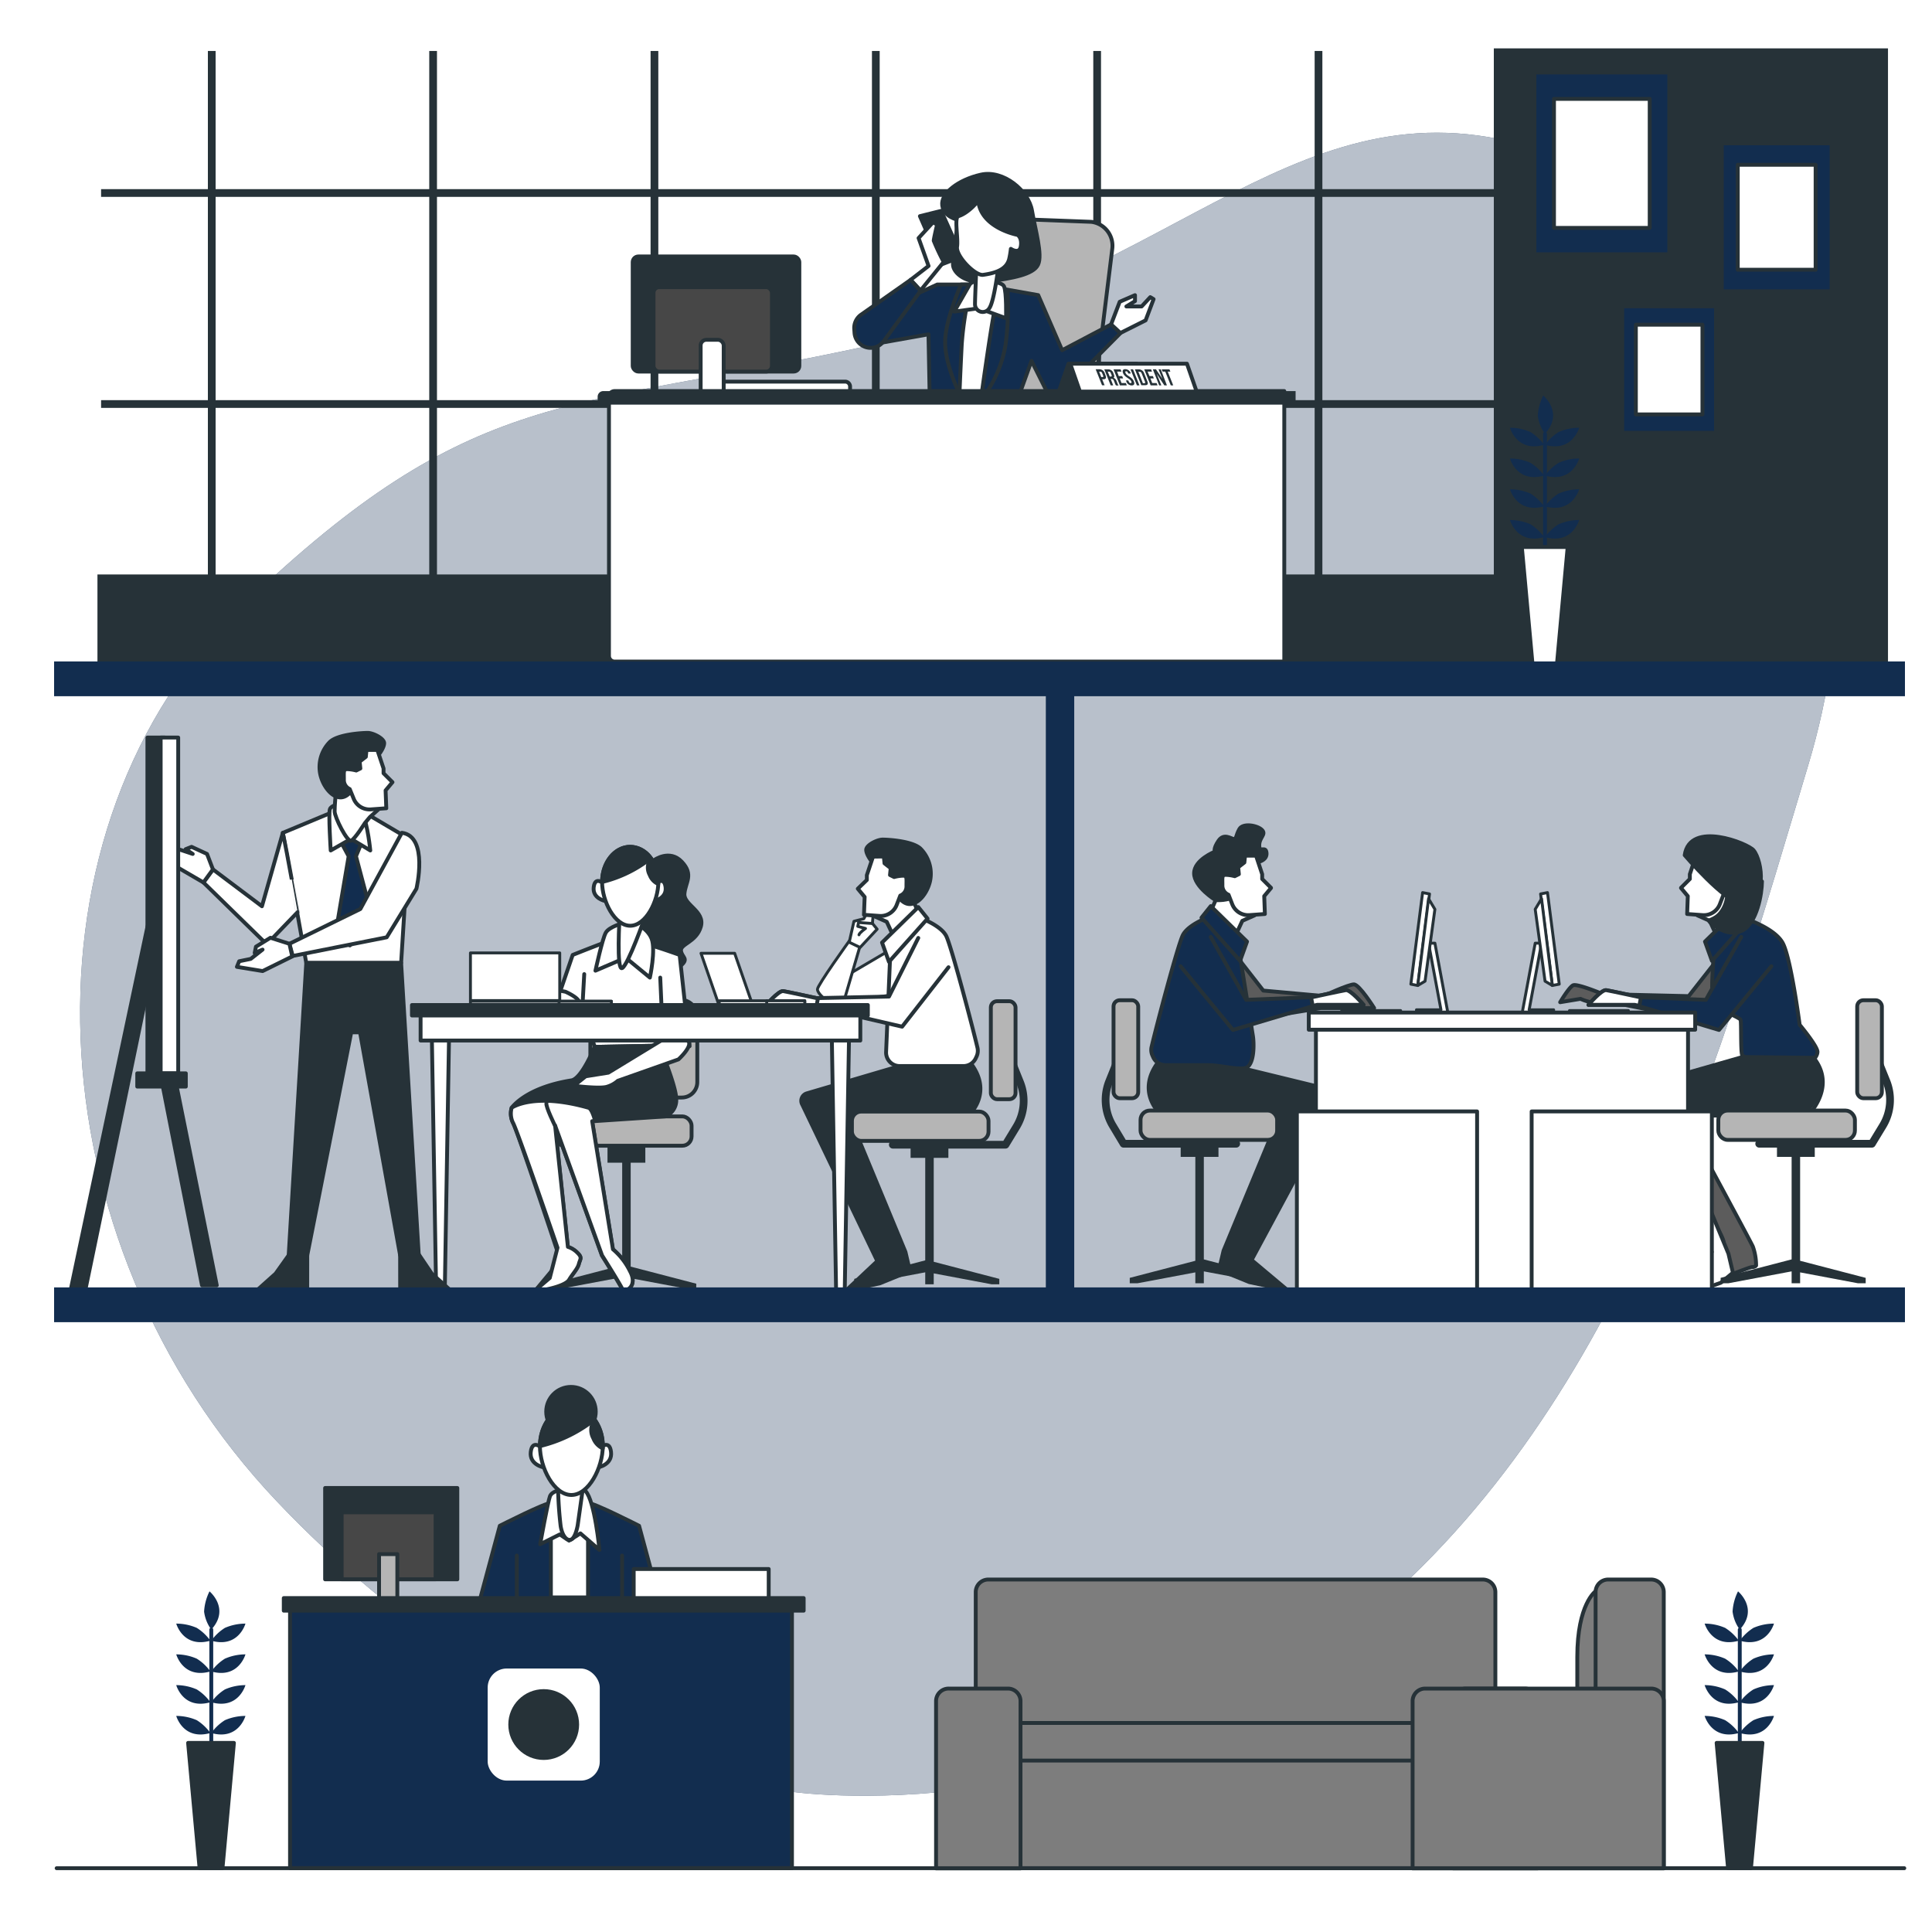 <svg class="animated" id="freepik_stories-company" xmlns="http://www.w3.org/2000/svg" viewBox="0 0 500 500" version="1.1" xmlns:xlink="http://www.w3.org/1999/xlink" xmlns:svgjs="http://svgjs.com/svgjs"><style>svg#freepik_stories-company:not(.animated) .animable {opacity: 0;}svg#freepik_stories-company.animated #freepik--background-simple--inject-193 {animation: 1s 1 forwards cubic-bezier(.36,-0.01,.5,1.38) fadeIn;animation-delay: 0s;}svg#freepik_stories-company.animated #freepik--Window--inject-193 {animation: 1s 1 forwards cubic-bezier(.36,-0.01,.5,1.38) zoomOut;animation-delay: 0s;}svg#freepik_stories-company.animated #freepik--Plants--inject-193 {animation: 1s 1 forwards cubic-bezier(.36,-0.01,.5,1.38) fadeIn;animation-delay: 0s;}svg#freepik_stories-company.animated #freepik--Pictures--inject-193 {animation: 1s 1 forwards cubic-bezier(.36,-0.01,.5,1.38) zoomOut;animation-delay: 0s;}svg#freepik_stories-company.animated #freepik--character-4--inject-193 {animation: 1s 1 forwards cubic-bezier(.36,-0.01,.5,1.38) zoomOut,6s Infinite  linear shake;animation-delay: 0s,1s;}svg#freepik_stories-company.animated #freepik--characters-3--inject-193 {animation: 1s 1 forwards cubic-bezier(.36,-0.01,.5,1.38) lightSpeedLeft,6s Infinite  linear floating;animation-delay: 0s,1s;}svg#freepik_stories-company.animated #freepik--characters-2--inject-193 {animation: 1s 1 forwards cubic-bezier(.36,-0.01,.5,1.38) slideLeft,6s Infinite  linear floating;animation-delay: 0s,1s;}svg#freepik_stories-company.animated #freepik--character-1--inject-193 {animation: 1s 1 forwards cubic-bezier(.36,-0.01,.5,1.38) lightSpeedLeft,3s Infinite  linear wind;animation-delay: 0s,1s;}svg#freepik_stories-company.animated #freepik--Couch--inject-193 {animation: 1s 1 forwards cubic-bezier(.36,-0.01,.5,1.38) lightSpeedRight;animation-delay: 0s;}svg#freepik_stories-company.animated #freepik--Logo--inject-193 {animation: 1s 1 forwards cubic-bezier(.36,-0.01,.5,1.38) slideUp;animation-delay: 0s;}svg#freepik_stories-company.animated #freepik--Floor--inject-193 {animation: 1s 1 forwards cubic-bezier(.36,-0.01,.5,1.38) zoomOut;animation-delay: 0s;}            @keyframes fadeIn {                0% {                    opacity: 0;                }                100% {                    opacity: 1;                }            }                    @keyframes zoomOut {                0% {                    opacity: 0;                    transform: scale(1.5);                }                100% {                    opacity: 1;                    transform: scale(1);                }            }                    @keyframes shake {                10%, 90% {                    transform: translate3d(-1px, 0, 0);                  }                  20%, 80% {                    transform: translate3d(2px, 0, 0);                  }                  30%, 50%, 70% {                    transform: translate3d(-4px, 0, 0);                  }                  40%, 60% {                    transform: translate3d(4px, 0, 0);                  }            }                    @keyframes lightSpeedLeft {              from {                transform: translate3d(-50%, 0, 0) skewX(20deg);                opacity: 0;              }              60% {                transform: skewX(-10deg);                opacity: 1;              }              80% {                transform: skewX(2deg);              }              to {                opacity: 1;                transform: translate3d(0, 0, 0);              }            }                    @keyframes floating {                0% {                    opacity: 1;                    transform: translateY(0px);                }                50% {                    transform: translateY(-10px);                }                100% {                    opacity: 1;                    transform: translateY(0px);                }            }                    @keyframes slideLeft {                0% {                    opacity: 0;                    transform: translateX(-30px);                }                100% {                    opacity: 1;                    transform: translateX(0);                }            }                    @keyframes wind {                0% {                    transform: rotate( 0deg );                }                25% {                    transform: rotate( 1deg );                }                75% {                    transform: rotate( -1deg );                }            }                    @keyframes lightSpeedRight {              from {                transform: translate3d(50%, 0, 0) skewX(-20deg);                opacity: 0;              }              60% {                transform: skewX(10deg);                opacity: 1;              }              80% {                transform: skewX(-2deg);              }              to {                opacity: 1;                transform: translate3d(0, 0, 0);              }            }                    @keyframes slideUp {                0% {                    opacity: 0;                    transform: translateY(30px);                }                100% {                    opacity: 1;                    transform: inherit;                }            }        .animator-hidden { display: none; }</style><g id="freepik--background-simple--inject-193" class="animable" style="transform-origin: 248.033px 249.542px;"><path d="M204.23,463.63s80.28,12.21,148.56-44.33S445.89,271.47,468,197.93s-7.12-138.57-69-159-93.64,33-173.38,50.37-103,10.23-162.65,67.27S7.38,320.87,71.74,388.65,204.23,463.63,204.23,463.63Z" style="fill: #122D4F; transform-origin: 248.033px 249.542px;" id="elnd4s1zt4vqr" class="animable"></path><g id="el2qtviks3vx7"><path d="M204.23,463.63s80.28,12.21,148.56-44.33S445.89,271.47,468,197.93s-7.12-138.57-69-159-93.64,33-173.38,50.37-103,10.23-162.65,67.27S7.38,320.87,71.74,388.65,204.23,463.63,204.23,463.63Z" style="fill: rgb(255, 255, 255); opacity: 0.7; transform-origin: 248.033px 249.542px;" class="animable" id="elqjz7z6k07os"></path></g></g><g id="freepik--Window--inject-193" class="animable" style="transform-origin: 256.915px 94.25px;"><rect x="25.22" y="148.67" width="402.87" height="27.31" style="fill: rgb(38, 50, 56); transform-origin: 226.655px 162.325px;" id="elbps8iiwkuvq" class="animable"></rect><line x1="54.8" y1="13.19" x2="54.8" y2="156.54" style="fill: none; stroke: rgb(38, 50, 56); stroke-miterlimit: 10; stroke-width: 2px; transform-origin: 54.8px 84.865px;" id="el64q5ixp23gb" class="animable"></line><line x1="112.09" y1="13.19" x2="112.09" y2="156.54" style="fill: none; stroke: rgb(38, 50, 56); stroke-miterlimit: 10; stroke-width: 2px; transform-origin: 112.09px 84.865px;" id="el6cnian7ttzm" class="animable"></line><line x1="169.37" y1="13.19" x2="169.37" y2="156.54" style="fill: none; stroke: rgb(38, 50, 56); stroke-miterlimit: 10; stroke-width: 2px; transform-origin: 169.37px 84.865px;" id="elg51fm2yqfai" class="animable"></line><line x1="226.66" y1="13.19" x2="226.66" y2="156.54" style="fill: none; stroke: rgb(38, 50, 56); stroke-miterlimit: 10; stroke-width: 2px; transform-origin: 226.66px 84.865px;" id="elxn86tnfwknj" class="animable"></line><line x1="283.94" y1="13.19" x2="283.94" y2="156.54" style="fill: none; stroke: rgb(38, 50, 56); stroke-miterlimit: 10; stroke-width: 2px; transform-origin: 283.94px 84.865px;" id="el2bx0ko855oc" class="animable"></line><line x1="341.23" y1="13.19" x2="341.23" y2="156.54" style="fill: none; stroke: rgb(38, 50, 56); stroke-miterlimit: 10; stroke-width: 2px; transform-origin: 341.23px 84.865px;" id="elkl4w83vqgh8" class="animable"></line><line x1="398.51" y1="13.19" x2="398.51" y2="156.54" style="fill: none; stroke: rgb(38, 50, 56); stroke-miterlimit: 10; stroke-width: 2px; transform-origin: 398.51px 84.865px;" id="elk6jf7pafgc" class="animable"></line><line x1="26.16" y1="49.95" x2="427.15" y2="49.95" style="fill: none; stroke: rgb(38, 50, 56); stroke-miterlimit: 10; stroke-width: 2px; transform-origin: 226.655px 49.95px;" id="elm95t6lgu3mi" class="animable"></line><line x1="26.16" y1="104.56" x2="427.15" y2="104.56" style="fill: none; stroke: rgb(38, 50, 56); stroke-miterlimit: 10; stroke-width: 2px; transform-origin: 226.655px 104.56px;" id="elji95mk0wj9j" class="animable"></line><rect x="386.6" y="12.52" width="102.01" height="163.45" style="fill: rgb(38, 50, 56); transform-origin: 437.605px 94.245px;" id="elnjba2yooarg" class="animable"></rect></g><g id="freepik--Plants--inject-193" class="animable" style="transform-origin: 252.355px 292.925px;"><line x1="54.68" y1="451.15" x2="54.68" y2="421.74" style="fill: none; stroke: #122D4F; stroke-linecap: round; stroke-linejoin: round; transform-origin: 54.68px 436.445px;" id="elpju59ru0osm" class="animable"></line><polygon points="48.68 451.06 60.54 451.06 57.58 483.49 51.65 483.49 48.68 451.06" style="fill: rgb(38, 50, 56); stroke: rgb(38, 50, 56); stroke-linecap: round; stroke-linejoin: round; transform-origin: 54.61px 467.275px;" id="elmq8pl5io53r" class="animable"></polygon><path d="M54.45,448.5a12.59,12.59,0,0,0-3.53-3.32,13.39,13.39,0,0,0-5.31-1.1S47.38,450.49,54.45,448.5Z" style="fill: #122D4F; transform-origin: 50.03px 446.482px;" id="elbyxlyihwj47" class="animable"></path><path d="M54.68,448.5a12.59,12.59,0,0,1,3.53-3.32,13.39,13.39,0,0,1,5.31-1.1S61.75,450.49,54.68,448.5Z" style="fill: #122D4F; transform-origin: 59.1px 446.482px;" id="el4rl0rxfao0a" class="animable"></path><path d="M54.45,440.54a12.44,12.44,0,0,0-3.53-3.32,13.29,13.29,0,0,0-5.31-1.11S47.38,442.53,54.45,440.54Z" style="fill: #122D4F; transform-origin: 50.03px 438.516px;" id="el8nq5x0r4u3a" class="animable"></path><path d="M54.68,440.54a12.44,12.44,0,0,1,3.53-3.32,13.29,13.29,0,0,1,5.31-1.11S61.75,442.53,54.68,440.54Z" style="fill: #122D4F; transform-origin: 59.1px 438.516px;" id="el1djcml3ink5" class="animable"></path><path d="M54.45,432.57a12.47,12.47,0,0,0-3.53-3.31,13.29,13.29,0,0,0-5.31-1.11S47.38,434.56,54.45,432.57Z" style="fill: #122D4F; transform-origin: 50.03px 430.552px;" id="elylv0v2u8xf" class="animable"></path><path d="M54.68,432.57a12.47,12.47,0,0,1,3.53-3.31,13.29,13.29,0,0,1,5.31-1.11S61.75,434.56,54.68,432.57Z" style="fill: #122D4F; transform-origin: 59.1px 430.552px;" id="elbinyv4vi61m" class="animable"></path><path d="M54.45,424.61a12.59,12.59,0,0,0-3.53-3.32,13.39,13.39,0,0,0-5.31-1.1S47.38,426.6,54.45,424.61Z" style="fill: #122D4F; transform-origin: 50.03px 422.592px;" id="elrfqlhg5ynfi" class="animable"></path><path d="M54.68,424.61a12.59,12.59,0,0,1,3.53-3.32,13.39,13.39,0,0,1,5.31-1.1S61.75,426.6,54.68,424.61Z" style="fill: #122D4F; transform-origin: 59.1px 422.592px;" id="el113o5eahluo9" class="animable"></path><path d="M54.68,421.74a10.05,10.05,0,0,1-1.86-4.66,13.35,13.35,0,0,1,1.4-5.24S59.64,416.32,54.68,421.74Z" style="fill: #122D4F; transform-origin: 54.796px 416.79px;" id="el0dzgli9pmp7a" class="animable"></path><line x1="450.25" y1="451.15" x2="450.25" y2="421.74" style="fill: none; stroke: #122D4F; stroke-linecap: round; stroke-linejoin: round; transform-origin: 450.25px 436.445px;" id="elcljjttynscp" class="animable"></line><polygon points="444.26 451.06 456.12 451.06 453.15 483.49 447.22 483.49 444.26 451.06" style="fill: rgb(38, 50, 56); stroke: rgb(38, 50, 56); stroke-linecap: round; stroke-linejoin: round; transform-origin: 450.19px 467.275px;" id="elxptxmsfj8un" class="animable"></polygon><path d="M450,448.5a12.7,12.7,0,0,0-3.54-3.32,13.36,13.36,0,0,0-5.3-1.1S443,450.49,450,448.5Z" style="fill: #122D4F; transform-origin: 445.58px 446.482px;" id="elmp57gmc8j49" class="animable"></path><path d="M450.25,448.5a12.7,12.7,0,0,1,3.54-3.32,13.39,13.39,0,0,1,5.31-1.1S457.33,450.49,450.25,448.5Z" style="fill: #122D4F; transform-origin: 454.675px 446.482px;" id="elb7fcp8894e" class="animable"></path><path d="M450,440.54a12.55,12.55,0,0,0-3.54-3.32,13.25,13.25,0,0,0-5.3-1.11S443,442.53,450,440.54Z" style="fill: #122D4F; transform-origin: 445.58px 438.516px;" id="elod8ljcvf71s" class="animable"></path><path d="M450.25,440.54a12.55,12.55,0,0,1,3.54-3.32,13.29,13.29,0,0,1,5.31-1.11S457.33,442.53,450.25,440.54Z" style="fill: #122D4F; transform-origin: 454.675px 438.516px;" id="elqu30toedimg" class="animable"></path><path d="M450,432.57a12.58,12.58,0,0,0-3.54-3.31,13.25,13.25,0,0,0-5.3-1.11S443,434.56,450,432.57Z" style="fill: #122D4F; transform-origin: 445.58px 430.552px;" id="el4a32ubcfqcd" class="animable"></path><path d="M450.25,432.57a12.58,12.58,0,0,1,3.54-3.31,13.29,13.29,0,0,1,5.31-1.11S457.33,434.56,450.25,432.57Z" style="fill: #122D4F; transform-origin: 454.675px 430.552px;" id="el85xlkkpe4" class="animable"></path><path d="M450,424.61a12.7,12.7,0,0,0-3.54-3.32,13.36,13.36,0,0,0-5.3-1.1S443,426.6,450,424.61Z" style="fill: #122D4F; transform-origin: 445.58px 422.592px;" id="elvb9aqotvzhs" class="animable"></path><path d="M450.25,424.61a12.7,12.7,0,0,1,3.54-3.32,13.39,13.39,0,0,1,5.31-1.1S457.33,426.6,450.25,424.61Z" style="fill: #122D4F; transform-origin: 454.675px 422.592px;" id="elufrod3lzs6o" class="animable"></path><path d="M450.25,421.74a10.05,10.05,0,0,1-1.86-4.66,13.29,13.29,0,0,1,1.41-5.24S455.22,416.32,450.25,421.74Z" style="fill: #122D4F; transform-origin: 450.369px 416.79px;" id="el1864z5k9rek" class="animable"></path><line x1="399.84" y1="141.67" x2="399.84" y2="112.25" style="fill: none; stroke: #122D4F; stroke-linecap: round; stroke-linejoin: round; transform-origin: 399.84px 126.96px;" id="ela2kypqt4z28" class="animable"></line><polygon points="393.85 141.57 405.71 141.57 402.74 174 396.81 174 393.85 141.57" style="fill: rgb(255, 255, 255); stroke: rgb(38, 50, 56); stroke-linecap: round; stroke-linejoin: round; transform-origin: 399.78px 157.785px;" id="eljsdb1kn8o" class="animable"></polygon><path d="M399.62,139a12.7,12.7,0,0,0-3.54-3.32,13.36,13.36,0,0,0-5.3-1.1S392.55,141,399.62,139Z" style="fill: #122D4F; transform-origin: 395.2px 136.983px;" id="el0ivnr4agm096" class="animable"></path><path d="M399.84,139a12.7,12.7,0,0,1,3.54-3.32,13.39,13.39,0,0,1,5.31-1.1S406.92,141,399.84,139Z" style="fill: #122D4F; transform-origin: 404.265px 136.983px;" id="eli3thsmgc4zj" class="animable"></path><path d="M399.62,131.05a12.7,12.7,0,0,0-3.54-3.32,13.36,13.36,0,0,0-5.3-1.1S392.55,133,399.62,131.05Z" style="fill: #122D4F; transform-origin: 395.2px 129.026px;" id="ela22l05szvdm" class="animable"></path><path d="M399.84,131.05a12.7,12.7,0,0,1,3.54-3.32,13.39,13.39,0,0,1,5.31-1.1S406.92,133,399.84,131.05Z" style="fill: #122D4F; transform-origin: 404.265px 129.026px;" id="el6t3k27279p7" class="animable"></path><path d="M399.62,123.09a12.7,12.7,0,0,0-3.54-3.32,13.25,13.25,0,0,0-5.3-1.11S392.55,125.08,399.62,123.09Z" style="fill: #122D4F; transform-origin: 395.2px 121.066px;" id="el1fd0kp39vjp" class="animable"></path><path d="M399.84,123.09a12.7,12.7,0,0,1,3.54-3.32,13.29,13.29,0,0,1,5.31-1.11S406.92,125.08,399.84,123.09Z" style="fill: #122D4F; transform-origin: 404.265px 121.066px;" id="eliics6bb5o8f" class="animable"></path><path d="M399.62,115.13a12.55,12.55,0,0,0-3.54-3.32,13.25,13.25,0,0,0-5.3-1.11S392.55,117.12,399.62,115.13Z" style="fill: #122D4F; transform-origin: 395.2px 113.106px;" id="elcji4wnmvqz" class="animable"></path><path d="M399.84,115.13a12.55,12.55,0,0,1,3.54-3.32,13.29,13.29,0,0,1,5.31-1.11S406.92,117.12,399.84,115.13Z" style="fill: #122D4F; transform-origin: 404.265px 113.106px;" id="el4qqcu62k8ny" class="animable"></path><path d="M399.84,112.25a10.05,10.05,0,0,1-1.86-4.66,13.47,13.47,0,0,1,1.41-5.23S404.81,106.83,399.84,112.25Z" style="fill: #122D4F; transform-origin: 399.959px 107.305px;" id="elxx0xikd123s" class="animable"></path></g><g id="freepik--Pictures--inject-193" class="animable" style="transform-origin: 435.56px 65.38px;"><rect x="397.11" y="18.76" width="34.9" height="47.04" style="fill: #122D4F; stroke: rgb(38, 50, 56); stroke-linecap: round; stroke-linejoin: round; transform-origin: 414.56px 42.28px;" id="el8g8w408j5fi" class="animable"></rect><rect x="402.17" y="25.59" width="24.77" height="33.39" style="fill: rgb(255, 255, 255); stroke: rgb(38, 50, 56); stroke-linecap: round; stroke-linejoin: round; transform-origin: 414.555px 42.285px;" id="elm15r1pzla5c" class="animable"></rect><rect x="445.61" y="37.1" width="28.4" height="38.28" style="fill: #122D4F; stroke: rgb(38, 50, 56); stroke-linecap: round; stroke-linejoin: round; transform-origin: 459.81px 56.24px;" id="eledkbakdbvr4" class="animable"></rect><rect x="449.73" y="42.65" width="20.15" height="27.16" style="fill: rgb(255, 255, 255); stroke: rgb(38, 50, 56); stroke-linecap: round; stroke-linejoin: round; transform-origin: 459.805px 56.23px;" id="el6t3umzd9csm" class="animable"></rect><rect x="419.83" y="79.28" width="24.28" height="32.72" style="fill: #122D4F; stroke: rgb(38, 50, 56); stroke-linecap: round; stroke-linejoin: round; transform-origin: 431.97px 95.64px;" id="el7r4dvjue082" class="animable"></rect><rect x="423.36" y="84.03" width="17.23" height="23.22" style="fill: rgb(255, 255, 255); stroke: rgb(38, 50, 56); stroke-linecap: round; stroke-linejoin: round; transform-origin: 431.975px 95.64px;" id="el0ki5rvr0gtx" class="animable"></rect></g><g id="freepik--character-4--inject-193" class="animable" style="transform-origin: 244.985px 108.106px;"><path d="M218.75,98.76H187.18a1.3,1.3,0,0,0-1.29,1.3h0a1.29,1.29,0,0,0,1.29,1.29H220v-1.29A1.29,1.29,0,0,0,218.75,98.76Z" style="fill: rgb(255, 255, 255); stroke: rgb(38, 50, 56); stroke-linecap: round; stroke-linejoin: round; transform-origin: 202.945px 100.055px;" id="eloy3f2m7lgg" class="animable"></path><rect x="163.74" y="66.37" width="43.13" height="29.79" rx="1.47" style="fill: rgb(38, 50, 56); stroke: rgb(38, 50, 56); stroke-linecap: round; stroke-linejoin: round; transform-origin: 185.305px 81.265px;" id="el7a8t8hne2qi" class="animable"></rect><rect x="169.13" y="74.32" width="30.64" height="21.85" rx="1.47" style="fill: rgb(71, 71, 71); stroke: rgb(38, 50, 56); stroke-linecap: round; stroke-linejoin: round; transform-origin: 184.45px 85.245px;" id="elw8hdshzvh4" class="animable"></rect><rect x="181.33" y="87.94" width="5.96" height="15.04" rx="1.47" style="fill: rgb(255, 255, 255); stroke: rgb(38, 50, 56); stroke-linecap: round; stroke-linejoin: round; transform-origin: 184.31px 95.46px;" id="elzgzbfl084rd" class="animable"></rect><path d="M247.73,103.55,259,61.36a6.24,6.24,0,0,1,6.75-4.58l16.66.63a6.23,6.23,0,0,1,5.45,6.93L283,103.77Z" style="fill: rgb(181, 181, 181); stroke: rgb(38, 50, 56); stroke-linecap: round; stroke-linejoin: round; transform-origin: 267.817px 80.254px;" id="elajyr9qhk2nr" class="animable"></path><path d="M253.19,73.64H242.54L225,81.71l.85,7.39,14.44-2.58.34,17.87H263l3.95-11,5,10a.55.55,0,0,0,.88.15L290,86.18l-2.41-2.24-12.71,6.7-6.19-14.26Z" style="fill: #122D4F; stroke: rgb(38, 50, 56); stroke-linecap: round; stroke-linejoin: round; transform-origin: 257.5px 89.015px;" id="elmub0ek9ru1" class="animable"></path><path d="M248.72,73.64s-4.12,9.1-4.12,14.94,3.61,13.06,3.61,13.06l6.18,1.2a31.16,31.16,0,0,0,5.84-13.57,73.12,73.12,0,0,0,.52-14.09S256.45,73.46,248.72,73.64Z" style="fill: #122D4F; stroke: rgb(38, 50, 56); stroke-linecap: round; stroke-linejoin: round; transform-origin: 252.74px 88.233px;" id="elascfl25mvse" class="animable"></path><path d="M251.13,75A83.78,83.78,0,0,0,248.9,89.1c-.35,6.7-.69,15.29-.69,15.29h5.5s2.74-19.93,3.78-24.57S256.45,72.09,251.13,75Z" style="fill: rgb(255, 255, 255); stroke: rgb(38, 50, 56); stroke-linecap: round; stroke-linejoin: round; transform-origin: 252.98px 89.129px;" id="elx6qy79rz6de" class="animable"></path><path d="M248,56.92s-3.73-.7-4.15-3.77,4.12-6.63,10-7.95,12.37,4.21,13.23,9.29,2.77,11.41,1.57,14-6.8,3.53-12.76,4.35-9.15-2.22-9.26-4.29S248,56.92,248,56.92Z" style="fill: rgb(38, 50, 56); stroke: rgb(38, 50, 56); stroke-linecap: round; stroke-linejoin: round; transform-origin: 256.429px 58.99px;" id="ela64t6af4uki" class="animable"></path><path d="M253.19,72.78s-1.72,0-2.23.86-4,7-4,7l6.35-.86,7.05,2.58s.17-6.7-.52-8.25S253.19,72.78,253.19,72.78Z" style="fill: rgb(255, 255, 255); stroke: rgb(38, 50, 56); stroke-linecap: round; stroke-linejoin: round; transform-origin: 253.669px 77.565px;" id="elifmyheu5ofo" class="animable"></path><path d="M252.68,69.34s-.35,7.73-.35,9.45a2,2,0,0,0,3.78.86c1.2-1.89,2.23-10.31,2.23-10.31Z" style="fill: rgb(255, 255, 255); stroke: rgb(38, 50, 56); stroke-linecap: round; stroke-linejoin: round; transform-origin: 255.335px 75.04px;" id="ellqb36ooqkbj" class="animable"></path><polygon points="238.07 55.94 243.57 68.48 248.9 66.42 243.57 54.57 238.07 55.94" style="fill: rgb(38, 50, 56); stroke: rgb(38, 50, 56); stroke-linecap: round; stroke-linejoin: round; transform-origin: 243.485px 61.525px;" id="el8s3c2maim7a" class="animable"></polygon><path d="M253.13,51.54c.41.4-2.69,3.71-5.09,4.4-1.16.33,0,5.67-.35,7.9-.37,2.43,4.69,7.57,6.73,7.29,4.44-.61,6.14-2,6.73-4a22.58,22.58,0,0,0,.46-2.73s2.23,1.54,2.58-.69-.86-2.92-.86-2.92S253.53,59,253.13,51.54Z" style="fill: rgb(255, 255, 255); stroke: rgb(38, 50, 56); stroke-linecap: round; stroke-linejoin: round; transform-origin: 255.882px 61.34px;" id="elttkvkjb295" class="animable"></path><polygon points="287.55 83.94 289.78 78.1 293.63 76.43 293.74 76.39 293.74 77.93 291.5 79.31 295.45 79.31 297.69 76.9 298.55 77.42 296.48 82.91 289.96 86.18 287.55 83.94" style="fill: rgb(255, 255, 255); stroke: rgb(38, 50, 56); stroke-linecap: round; stroke-linejoin: round; transform-origin: 293.05px 81.285px;" id="elmtvttst6mjn" class="animable"></polygon><path d="M240.31,68.83l-2.58-7.22,3.78-4.12,1,.68s-.86,3.61-.86,4.13a56.4,56.4,0,0,0,2.58,5.49l-6,7.39-2.57-2.75Z" style="fill: rgb(255, 255, 255); stroke: rgb(38, 50, 56); stroke-linecap: round; stroke-linejoin: round; transform-origin: 239.945px 66.335px;" id="eliipk52ul2" class="animable"></path><path d="M235.67,72.43l-12.81,9a4.19,4.19,0,0,0-1.78,3.74l.07,1a4.17,4.17,0,0,0,3.8,3.84h0a4.19,4.19,0,0,0,3.85-1.86l9.44-12.89Z" style="fill: #122D4F; stroke: rgb(38, 50, 56); stroke-linecap: round; stroke-linejoin: round; transform-origin: 229.654px 81.228px;" id="el3yc3wlil3wi" class="animable"></path><path d="M159.07,101.21H332.37a0,0,0,0,1,0,0v70a0,0,0,0,1,0,0H159.07a1.47,1.47,0,0,1-1.47-1.47v-67A1.47,1.47,0,0,1,159.07,101.21Z" style="fill: rgb(255, 255, 255); stroke: rgb(38, 50, 56); stroke-linecap: round; stroke-linejoin: round; transform-origin: 244.984px 136.21px;" id="ele83v5o9tdbd" class="animable"></path><polygon points="276.52 94.12 294.16 94.12 291.65 101.34 274.01 101.34 276.52 94.12" style="fill: rgb(38, 50, 56); stroke: rgb(38, 50, 56); stroke-linecap: round; stroke-linejoin: round; transform-origin: 284.085px 97.73px;" id="elhv13jgv7v0f" class="animable"></polygon><polygon points="307.18 94.12 276.98 94.12 279.49 101.34 309.69 101.34 307.18 94.12" style="fill: rgb(255, 255, 255); stroke: rgb(38, 50, 56); stroke-linecap: round; stroke-linejoin: round; transform-origin: 293.335px 97.73px;" id="elec8i3hnp86d" class="animable"></polygon><path d="M285.9,96.61l.21.54c.27.67.09,1-.56,1h-.31l.63,1.56h-.66l-1.65-4.15h1A1.44,1.44,0,0,1,285.9,96.61Zm-1.45-.43.56,1.41h.31c.2,0,.28-.1.16-.4l-.25-.62c-.12-.3-.27-.39-.48-.39Z" style="fill: rgb(38, 50, 56); transform-origin: 284.895px 97.635px;" id="elf0krgpfaz1m" class="animable"></path><path d="M288.82,99.74a1.86,1.86,0,0,1-.27-.51l-.26-.65c-.15-.39-.34-.53-.64-.53h-.22l.67,1.69h-.65l-1.66-4.15h1a1.34,1.34,0,0,1,1.35,1l.13.33q.25.63-.09.84a1.38,1.38,0,0,1,.78.88l.26.64a1.65,1.65,0,0,0,.27.51Zm-2.14-3.56.51,1.27h.26c.24,0,.35-.1.21-.43l-.16-.41c-.12-.3-.27-.43-.5-.43Z" style="fill: rgb(38, 50, 56); transform-origin: 287.64px 97.689px;" id="elfkvj4hml3nh" class="animable"></path><path d="M289.53,97.34h.89l.24.59h-.89l.48,1.21h1.13l.24.6h-1.78l-1.66-4.15H290l.23.59h-1.12Z" style="fill: rgb(38, 50, 56); transform-origin: 289.9px 97.665px;" id="eluyu3r8oy2wr" class="animable"></path><path d="M291.22,95.54a1.48,1.48,0,0,1,1.38,1l0,.13H292l-.07-.17c-.11-.3-.28-.41-.49-.41s-.28.11-.16.41c.34.86,1.68,1,2.16,2.2.26.67.08,1.05-.56,1.05a1.47,1.47,0,0,1-1.39-1.05l-.1-.25H292l.11.29c.12.3.3.41.5.41s.3-.11.18-.41c-.34-.85-1.68-1-2.15-2.2C290.41,95.92,290.59,95.54,291.22,95.54Z" style="fill: rgb(38, 50, 56); transform-origin: 292.049px 97.645px;" id="el9gfvtkmsxk" class="animable"></path><path d="M292.58,95.59h.65l1.66,4.15h-.65Z" style="fill: rgb(38, 50, 56); transform-origin: 293.735px 97.665px;" id="ely48rfz8quk" class="animable"></path><path d="M293.71,95.59h1a1.43,1.43,0,0,1,1.38,1l.84,2.1c.27.67.09,1-.56,1h-1Zm.89.59,1.18,3h.37c.21,0,.29-.1.17-.4l-.86-2.16c-.12-.29-.29-.4-.5-.4Z" style="fill: rgb(38, 50, 56); transform-origin: 295.38px 97.64px;" id="elm6chef45w2" class="animable"></path><path d="M297.48,97.34h.89l.24.59h-.89l.48,1.21h1.13l.24.6h-1.78l-1.66-4.15h1.78l.23.59H297Z" style="fill: rgb(38, 50, 56); transform-origin: 297.85px 97.665px;" id="el9owemqet98e" class="animable"></path><path d="M299.35,96.73l1.2,3H300l-1.65-4.15h.81l1.67,2.48-1-2.48h.58L302,99.74h-.67Z" style="fill: rgb(38, 50, 56); transform-origin: 300.175px 97.66px;" id="elv28udj6h0nd" class="animable"></path><path d="M300.65,95.59h2l.24.59h-.68l1.42,3.56H303l-1.43-3.56h-.68Z" style="fill: rgb(38, 50, 56); transform-origin: 302.14px 97.665px;" id="eluqm4tlsict9" class="animable"></path><path d="M156.14,101.21H335.3a0,0,0,0,1,0,0v3.51a0,0,0,0,1,0,0H156.14a1.47,1.47,0,0,1-1.47-1.47v-.57A1.47,1.47,0,0,1,156.14,101.21Z" style="fill: rgb(38, 50, 56); transform-origin: 244.985px 102.965px;" id="elqm2hkzs863" class="animable"></path></g><g id="freepik--characters-3--inject-193" class="animable" style="transform-origin: 387.635px 273.774px;"><path d="M318.19,275.63l26.65,6.5A2,2,0,0,1,346,285l-22.09,41.09,9.34,7.83-9.93-2.11-7.83-3.19,1.16-4.93,14.11-34.06a1.22,1.22,0,0,0-1.14-1.65H300s-6-5.59-.2-13.18Z" style="fill: rgb(38, 50, 56); stroke: rgb(38, 50, 56); stroke-linecap: round; stroke-linejoin: round; transform-origin: 321.759px 304.36px;" id="elt6jfqh3d4b" class="animable"></path><polygon points="309.35 326.29 309.35 299.4 305.56 299.4 305.56 295.8 315.34 295.8 315.34 299.4 311.55 299.4 311.55 325.93 329.92 330.71 329.92 332.11 327.92 332.11 311.55 329.03 311.55 332.11 309.35 332.11 309.35 329.29 294.37 332.11 292.38 332.11 292.38 330.71 309.35 326.29" style="fill: rgb(38, 50, 56); transform-origin: 311.15px 313.955px;" id="ely5s4i8cs1k" class="animable"></polygon><path d="M319.93,296H290.78L288,291.36a12.94,12.94,0,0,1-.93-11.55l1.76-4.38" style="fill: none; stroke: rgb(38, 50, 56); stroke-linecap: round; stroke-linejoin: round; stroke-width: 2px; transform-origin: 303.029px 285.715px;" id="elk7d6y9nnosa" class="animable"></path><path d="M320.93,248.67l6,7.69,15.57,1.4s6.48-3,7.88-3,5.25,6.13,5.25,6.13H341.77l-16.1,2.63-7.35-4.91Z" style="fill: rgb(92, 92, 92); stroke: rgb(38, 50, 56); stroke-linecap: round; stroke-linejoin: round; transform-origin: 336.975px 256.095px;" id="el3monay1ip0t" class="animable"></path><path d="M320.53,245.08l3.72,23c.3,1.85.44,7.21-1.7,8.23a3,3,0,0,1-1.29.2c-2.95,0-5.8-.85-8.7-.85H301.63a3.49,3.49,0,0,1-3.19-2.07l-.2-.45a3.5,3.5,0,0,1-.21-2.21c1.29-5.51,6.89-26.72,8.13-29,1.39-2.59,6.19-4.39,6.19-4.39Z" style="fill: #122D4F; stroke: rgb(38, 50, 56); stroke-linecap: round; stroke-linejoin: round; transform-origin: 311.18px 257.028px;" id="elpugyx7xrncf" class="animable"></path><path d="M324.7,236.89l-3.19,1.42-2.31,5-6.39-6.21,1.77-4.08s-2.31-3.38-1.77-6.4,6.21-6.21,9.23-3.37S324.7,236.89,324.7,236.89Z" style="fill: rgb(255, 255, 255); stroke: rgb(38, 50, 56); stroke-linecap: round; stroke-linejoin: round; transform-origin: 318.721px 232.728px;" id="elj9roj5tenx8" class="animable"></path><path d="M325.89,223s2.11-.47,1.88-2.34-1.88.23-1.88-1.87,1.88-2.81.71-4-4.92-1.87-5.85-.23-.71,2.57-1.41,2.57-2.57-1.64-4,.47-.93,2.81-.93,2.81-5.38,2.1-5.38,5.61,5.53,6.92,5.53,6.92,3.59.33,5.23-1.3,2.11-4.45,2.57-5.62S325.89,223,325.89,223Z" style="fill: rgb(38, 50, 56); stroke: rgb(38, 50, 56); stroke-linecap: round; stroke-linejoin: round; transform-origin: 318.409px 223.277px;" id="elzjwitmbs8zn" class="animable"></path><path d="M325.06,221.45l1.59,4.79v1.24l2.28,2.28a0,0,0,0,1,0,.06l-1.75,2.1.17,4.62-4,.29A4.43,4.43,0,0,1,318.9,234l-.95-2.44a2.56,2.56,0,0,1-1.59-2.49c0-2-.18-2.66.88-2.66a10.08,10.08,0,0,1,2.31.35l1.07-.53-.18-1.78,1.6-1.24.18-1.77Z" style="fill: rgb(255, 255, 255); stroke: rgb(38, 50, 56); stroke-linecap: round; stroke-linejoin: round; transform-origin: 322.639px 229.141px;" id="el7bkwc1ikvk3" class="animable"></path><polygon points="313.34 234.5 322.73 243.68 320.93 248.67 310.95 237.49 313.34 234.5" style="fill: #122D4F; stroke: rgb(38, 50, 56); stroke-linecap: round; stroke-linejoin: round; transform-origin: 316.84px 241.585px;" id="elrxtcfu1jbhf" class="animable"></polygon><g id="el2lv76kt35jt"><rect x="295.17" y="287.41" width="35.35" height="7.59" rx="2.4" style="fill: rgb(181, 181, 181); stroke: rgb(38, 50, 56); stroke-linecap: round; stroke-linejoin: round; transform-origin: 312.845px 291.205px; transform: rotate(180deg);" class="animable" id="el3aeaz3tez3"></rect></g><g id="elvhjcxlvwk8t"><rect x="288.18" y="258.86" width="6.39" height="25.36" rx="1.6" style="fill: rgb(181, 181, 181); stroke: rgb(38, 50, 56); stroke-linecap: round; stroke-linejoin: round; transform-origin: 291.375px 271.54px; transform: rotate(172.61deg);" class="animable" id="eloxnhjme8vgq"></rect></g><path d="M313.34,242.48l9.16,16.28,17.2-.7s7.39-1.6,8.59-1.8,4.59,3.8,4.59,3.8h-12l-21.79,6.49-13.55-16.48" style="fill: #122D4F; stroke: rgb(38, 50, 56); stroke-linecap: round; stroke-linejoin: round; transform-origin: 329.21px 254.515px;" id="elpj926va0r4" class="animable"></path><path d="M339.73,260.33l-.44-2.28h.41s7.39-1.6,8.59-1.8,4.59,3.8,4.59,3.8h-12Z" style="fill: rgb(255, 255, 255); stroke: rgb(38, 50, 56); stroke-linecap: round; stroke-linejoin: round; transform-origin: 346.085px 258.286px;" id="el00uzjhhnbfpmp" class="animable"></path><path d="M434.55,287s18.51,34.25,19.09,35.62a14.56,14.56,0,0,1,.84,4.88s-.21.42-1.06.42-9.54,3.82-11.87,3.82h-4.24l3.18-2.76,3.6-4s2,.46,2-3.36-22.56-34.17-23.41-36.5,3.82-3.81,5.3-3.6,5.73.85,5.73.85Z" style="fill: rgb(92, 92, 92); stroke: rgb(38, 50, 56); stroke-linecap: round; stroke-linejoin: round; transform-origin: 438.529px 306.62px;" id="elqfng9m4uxfk" class="animable"></path><path d="M450.88,273.74l-31.74,9.08a2,2,0,0,0-1.18,2.91L443,324l-10.14,9.09,7,.87,5.51-2,3.11-2.58-1.16-4.93L433.2,290.35a1.21,1.21,0,0,1,1.14-1.64h33.5s7.49-7.17,1.7-14.76Z" style="fill: rgb(255, 255, 255); stroke: rgb(38, 50, 56); stroke-linecap: round; stroke-linejoin: round; transform-origin: 444.717px 303.85px;" id="ela6v1udhfyqb" class="animable"></path><path d="M439.28,236.89l3.19,1.42,2.31,5,6.39-6.21L449.4,233s2.3-3.38,1.77-6.4-6.21-6.21-9.23-3.37S439.28,236.89,439.28,236.89Z" style="fill: rgb(255, 255, 255); stroke: rgb(38, 50, 56); stroke-linecap: round; stroke-linejoin: round; transform-origin: 445.258px 232.718px;" id="eledilzi4a94d" class="animable"></path><path d="M438.92,221.45l-1.59,4.79v1.24l-2.28,2.28a0,0,0,0,0,0,.06l1.75,2.1-.17,4.62,4,.29a4.44,4.44,0,0,0,4.46-2.82l.94-2.44a2.56,2.56,0,0,0,1.6-2.49c0-2,.18-2.66-.89-2.66a10.06,10.06,0,0,0-2.3.35l-1.07-.53.18-1.78-1.6-1.24-.18-1.77Z" style="fill: rgb(255, 255, 255); stroke: rgb(38, 50, 56); stroke-linecap: round; stroke-linejoin: round; transform-origin: 441.346px 229.146px;" id="eljmeub8vaw7j" class="animable"></path><path d="M444.73,248l-7.7,9.8-22.23-.53s-6.65-2.8-7.7-2.27-3.33,4.37-3.33,4.37l5.26-.87a13.78,13.78,0,0,0,3.67,1.05,8.81,8.81,0,0,0,2.63-.53l26.95,5.43,7.88-7.88Z" style="fill: rgb(92, 92, 92); stroke: rgb(38, 50, 56); stroke-linecap: round; stroke-linejoin: round; transform-origin: 426.965px 256.225px;" id="elnx68uvnbefm" class="animable"></path><path d="M443.67,245.7s-1.27,12.29,0,14,6.57,3.6,6.79,4.24,0,8.48.42,9.12a11.14,11.14,0,0,0,4,2.33h13.35s2.13-1.7,2.13-3.18-4.61-7-4.61-7-2.18-16.74-4.3-21-10.86-6.87-11.58-7.14S443.67,245.7,443.67,245.7Z" style="fill: #122D4F; stroke: rgb(38, 50, 56); stroke-linecap: round; stroke-linejoin: round; transform-origin: 456.733px 256.227px;" id="elr7gphi50gw" class="animable"></path><polygon points="450.63 234.5 441.25 243.68 443.05 248.67 453.03 237.49 450.63 234.5" style="fill: #122D4F; stroke: rgb(38, 50, 56); stroke-linecap: round; stroke-linejoin: round; transform-origin: 447.14px 241.585px;" id="elm3w9krbflro" class="animable"></polygon><path d="M450.63,242.48l-9.15,16.28-17.21-.7s-7.38-1.6-8.58-1.8-4.6,3.8-4.6,3.8h12l21.79,6.49,13.55-16.48" style="fill: #122D4F; stroke: rgb(38, 50, 56); stroke-linecap: round; stroke-linejoin: round; transform-origin: 434.76px 254.515px;" id="elsek3mawmrm9" class="animable"></path><path d="M424.25,260.33l.44-2.28h-.42s-7.38-1.6-8.58-1.8-4.6,3.8-4.6,3.8h12Z" style="fill: rgb(255, 255, 255); stroke: rgb(38, 50, 56); stroke-linecap: round; stroke-linejoin: round; transform-origin: 417.89px 258.286px;" id="el22f8uvhgsjc" class="animable"></path><path d="M436,221.32s10.39,12.17,14.42,12.29c7.2.21,5.72-10.81,3.39-13.57C452.37,218.29,437.31,212.2,436,221.32Z" style="fill: rgb(38, 50, 56); stroke: rgb(38, 50, 56); stroke-linecap: round; stroke-linejoin: round; transform-origin: 445.863px 225.019px;" id="el8jdiwa1664x" class="animable"></path><path d="M446.85,226s1.06,5.09-.63,8.69-4.46,3.18-3.82,3.82,4.66,4.24,8.48,2.33S456,231.28,456,228.1" style="fill: rgb(38, 50, 56); stroke: rgb(38, 50, 56); stroke-linecap: round; stroke-linejoin: round; transform-origin: 449.153px 233.696px;" id="elcfqi5gwdkz7" class="animable"></path><path d="M469.54,273.26l-18.66-.21-29,8.3c2.32,1.26,7.64,4.81,11.39,7.36.19-.4,5.48.48,6,.48L467.84,288S475.33,280.85,469.54,273.26Z" style="fill: rgb(38, 50, 56); transform-origin: 446.808px 281.12px;" id="elxhfzqnrl86i" class="animable"></path><polygon points="465.87 326.29 465.87 299.4 469.66 299.4 469.66 295.8 459.88 295.8 459.88 299.4 463.67 299.4 463.67 325.93 445.3 330.71 445.3 332.11 447.29 332.11 463.67 329.03 463.67 332.11 465.87 332.11 465.87 329.29 480.84 332.11 482.84 332.11 482.84 330.71 465.87 326.29" style="fill: rgb(38, 50, 56); transform-origin: 464.07px 313.955px;" id="elolwbk7a581" class="animable"></polygon><path d="M455.28,296h29.16l2.82-4.64a12.91,12.91,0,0,0,.94-11.55l-1.77-4.38" style="fill: none; stroke: rgb(38, 50, 56); stroke-linecap: round; stroke-linejoin: round; stroke-width: 2px; transform-origin: 472.211px 285.715px;" id="elf5h2pr7cutb" class="animable"></path><rect x="444.7" y="287.41" width="35.35" height="7.59" rx="2.4" style="fill: rgb(181, 181, 181); stroke: rgb(38, 50, 56); stroke-linecap: round; stroke-linejoin: round; transform-origin: 462.375px 291.205px;" id="elolylkczras" class="animable"></rect><g id="el68yv0vtihh5"><rect x="480.64" y="258.86" width="6.39" height="25.36" rx="1.6" style="fill: rgb(181, 181, 181); stroke: rgb(38, 50, 56); stroke-linecap: round; stroke-linejoin: round; transform-origin: 483.835px 271.54px; transform: rotate(7.481deg);" class="animable" id="eler2i1h12nhc"></rect></g><polygon points="374.56 261.33 371.35 244.09 369.71 244.09 372.92 261.33 366.58 261.33 366.58 262.51 373.14 262.51 374.78 262.51 374.56 261.33" style="fill: rgb(255, 255, 255); stroke: rgb(38, 50, 56); stroke-linecap: round; stroke-linejoin: round; stroke-width: 0.75px; transform-origin: 370.68px 253.3px;" id="elquarijanei" class="animable"></polygon><polygon points="365.13 254.7 366.92 255.04 369.96 231.35 368.17 231 365.13 254.7" style="fill: rgb(255, 255, 255); stroke: rgb(38, 50, 56); stroke-linecap: round; stroke-linejoin: round; stroke-width: 0.75px; transform-origin: 367.545px 243.02px;" id="elyre2vft0ogb" class="animable"></polygon><polygon points="369.71 232.59 371.35 235.32 368.8 253.93 366.92 255.04 369.71 232.59" style="fill: rgb(255, 255, 255); stroke: rgb(38, 50, 56); stroke-linecap: round; stroke-linejoin: round; stroke-width: 0.75px; transform-origin: 369.135px 243.815px;" id="el2cs472scy9x" class="animable"></polygon><rect x="347.24" y="261.53" width="15.24" height="0.88" style="fill: rgb(255, 255, 255); stroke: rgb(38, 50, 56); stroke-linecap: round; stroke-linejoin: round; stroke-width: 0.75px; transform-origin: 354.86px 261.97px;" id="el7yo3enhk47f" class="animable"></rect><polygon points="394.09 261.33 397.31 244.09 398.95 244.09 395.74 261.33 402.08 261.33 402.08 262.51 395.52 262.51 393.88 262.51 394.09 261.33" style="fill: rgb(255, 255, 255); stroke: rgb(38, 50, 56); stroke-linecap: round; stroke-linejoin: round; stroke-width: 0.75px; transform-origin: 397.98px 253.3px;" id="eldgjvz6x8k0p" class="animable"></polygon><polygon points="403.53 254.7 401.74 255.04 398.7 231.35 400.49 231 403.53 254.7" style="fill: rgb(255, 255, 255); stroke: rgb(38, 50, 56); stroke-linecap: round; stroke-linejoin: round; stroke-width: 0.75px; transform-origin: 401.115px 243.02px;" id="eljnsuebzpnem" class="animable"></polygon><polygon points="398.95 232.59 397.31 235.32 399.86 253.93 401.74 255.04 398.95 232.59" style="fill: rgb(255, 255, 255); stroke: rgb(38, 50, 56); stroke-linecap: round; stroke-linejoin: round; stroke-width: 0.75px; transform-origin: 399.525px 243.815px;" id="eljzyzvh1jcf" class="animable"></polygon><g id="elkb6ki943lta"><rect x="406.18" y="261.53" width="15.24" height="0.88" style="fill: rgb(255, 255, 255); stroke: rgb(38, 50, 56); stroke-linecap: round; stroke-linejoin: round; stroke-width: 0.75px; transform-origin: 413.8px 261.97px; transform: rotate(180deg);" class="animable" id="el20l09ku23df"></rect></g><rect x="340.56" y="266.17" width="96.3" height="67.78" style="fill: rgb(255, 255, 255); stroke: rgb(38, 50, 56); stroke-linecap: round; stroke-linejoin: round; transform-origin: 388.71px 300.06px;" id="elvtw1dk9uzq" class="animable"></rect><rect x="335.63" y="287.64" width="46.64" height="46.32" style="fill: rgb(255, 255, 255); stroke: rgb(38, 50, 56); stroke-linecap: round; stroke-linejoin: round; transform-origin: 358.95px 310.8px;" id="eljorc0fr282n" class="animable"></rect><rect x="396.39" y="287.64" width="46.64" height="46.32" style="fill: rgb(255, 255, 255); stroke: rgb(38, 50, 56); stroke-linecap: round; stroke-linejoin: round; transform-origin: 419.71px 310.8px;" id="eldht2yhh1tgh" class="animable"></rect><rect x="338.71" y="262.05" width="100" height="4.44" style="fill: rgb(255, 255, 255); stroke: rgb(38, 50, 56); stroke-linecap: round; stroke-linejoin: round; transform-origin: 388.71px 264.27px;" id="elmususu3rj5" class="animable"></rect></g><g id="freepik--characters-2--inject-193" class="animable" style="transform-origin: 141.651px 261.835px;"><rect x="152.78" y="258.82" width="27.68" height="25.22" rx="4" style="fill: rgb(181, 181, 181); stroke: rgb(38, 50, 56); stroke-linecap: round; stroke-linejoin: round; transform-origin: 166.62px 271.43px;" id="elp1n60px7vsj" class="animable"></rect><path d="M169.3,222.59s4-2.91,7.16.45.89,5.36.67,8.27,5.37,4.47,4.25,8.49-5.37,4.48-5.14,6.26,2.23,2-.23,4-8.27,1.79-11.18-2,1.12-6.93,2-10.51-2-7.6-2.24-10.51S169.3,222.59,169.3,222.59Z" style="fill: rgb(38, 50, 56); stroke: rgb(38, 50, 56); stroke-linecap: round; stroke-linejoin: round; transform-origin: 172.659px 236.366px;" id="elcla3fh87bm" class="animable"></path><path d="M178.47,270.75l-2.58-23.61s-12.17-4.43-15.75-4.43c-.9,0-11.93,4.43-11.93,4.43l-4.92,14.35.18.24a4.88,4.88,0,0,0,7,.77l.5-.41,2.95,8.84,16.74-.32,1.93.14Z" style="fill: rgb(255, 255, 255); stroke: rgb(38, 50, 56); stroke-linecap: round; stroke-linejoin: round; transform-origin: 160.88px 256.82px;" id="elf0zla27jyvi" class="animable"></path><line x1="150.67" y1="261.59" x2="151.2" y2="252.1" style="fill: rgb(255, 255, 255); stroke: rgb(38, 50, 56); stroke-linecap: round; stroke-linejoin: round; transform-origin: 150.935px 256.845px;" id="eli97mek92v29" class="animable"></line><line x1="171.58" y1="268.97" x2="170.87" y2="253" style="fill: rgb(255, 255, 255); stroke: rgb(38, 50, 56); stroke-linecap: round; stroke-linejoin: round; transform-origin: 171.225px 260.985px;" id="elzcpdd0ict7" class="animable"></line><path d="M161.26,238.91s-3.58.89-4.48,2.46-2.68,9.84-2.68,9.84l7.83-3.36,6.26,5.15s1.56-7.16.44-10.07S163.49,238,161.26,238.91Z" style="fill: rgb(255, 255, 255); stroke: rgb(38, 50, 56); stroke-linecap: round; stroke-linejoin: round; transform-origin: 161.567px 245.845px;" id="el0p7hquz5hba" class="animable"></path><path d="M160.36,237.12s-.89,14.31.67,13.42,5.82-13,5.82-13Z" style="fill: rgb(255, 255, 255); stroke: rgb(38, 50, 56); stroke-linecap: round; stroke-linejoin: round; transform-origin: 163.479px 243.85px;" id="el0q0e0lkk4w6" class="animable"></path><path d="M156.16,228.65s-2.15-2-2.51.95,3,3.59,3,3.59Z" style="fill: rgb(255, 255, 255); stroke: rgb(38, 50, 56); stroke-linecap: round; stroke-linejoin: round; transform-origin: 155.137px 230.589px;" id="elluzup0uti6f" class="animable"></path><path d="M169.74,228.65s2.15-2,2.51.95-3,3.59-3,3.59Z" style="fill: rgb(255, 255, 255); stroke: rgb(38, 50, 56); stroke-linecap: round; stroke-linejoin: round; transform-origin: 170.763px 230.589px;" id="elgdz4yuuej28" class="animable"></path><path d="M170.38,228.26c0,5-3.26,11.32-7.28,11.32s-7.28-6.3-7.28-11.32,3.26-9.11,7.28-9.11S170.38,223.23,170.38,228.26Z" style="fill: rgb(255, 255, 255); stroke: rgb(38, 50, 56); stroke-linecap: round; stroke-linejoin: round; transform-origin: 163.1px 229.365px;" id="elzqguvq07vll" class="animable"></path><path d="M168.47,222.14a3.93,3.93,0,0,0-.32,4.3,4.17,4.17,0,0,0,2.21,2.34c0-.17,0-.35,0-.52A10.39,10.39,0,0,0,168.47,222.14Z" style="fill: rgb(38, 50, 56); stroke: rgb(38, 50, 56); stroke-linecap: round; stroke-linejoin: round; transform-origin: 169.009px 225.46px;" id="el2sljd7rxcjf" class="animable"></path><path d="M168.45,222.1a6.69,6.69,0,0,0-5.35-2.95c-4,0-7.28,4.08-7.28,9.11a32.65,32.65,0,0,0,11.76-5.49C167.87,222.56,168.16,222.33,168.45,222.1Z" style="fill: rgb(38, 50, 56); stroke: rgb(38, 50, 56); stroke-linecap: round; stroke-linejoin: round; transform-origin: 162.135px 223.705px;" id="elb7j26dw4af" class="animable"></path><path d="M146.36,256.67s-3.69-.92-5.23.31a7.82,7.82,0,0,0-2.15,3.69h5.84l2.46-.92s.31,1.53,2.16.3S146.36,256.67,146.36,256.67Z" style="fill: rgb(255, 255, 255); stroke: rgb(38, 50, 56); stroke-linecap: round; stroke-linejoin: round; transform-origin: 144.418px 258.505px;" id="eluow0jwqd2h" class="animable"></path><polygon points="163.22 327.8 163.22 300.9 167.01 300.9 167.01 295.41 157.22 295.41 157.22 300.9 161.02 300.9 161.02 327.44 142.65 332.22 142.65 333.62 144.64 333.62 161.02 330.54 161.02 333.62 163.22 333.62 163.22 330.8 178.19 333.62 180.19 333.62 180.19 332.22 163.22 327.8" style="fill: rgb(38, 50, 56); transform-origin: 161.42px 314.515px;" id="elptijq44lupr" class="animable"></polygon><rect x="143.63" y="288.92" width="35.35" height="7.59" rx="2.4" style="fill: rgb(181, 181, 181); stroke: rgb(38, 50, 56); stroke-linecap: round; stroke-linejoin: round; transform-origin: 161.305px 292.715px;" id="elnvq28id3gu" class="animable"></rect><path d="M153.88,270.93s-3.31,8.25-6,8.67c-12,1.91-15.47,7.12-15.47,7.12a5.48,5.48,0,0,0,.32,3.79c1,1.57,12.31,35.68,12.31,35.68l-6.31,7.57h2.52s5.06-.94,6-2.52,2.21-2.84,2.53-4.11.95-1.58-.32-2.84a6.09,6.09,0,0,0-2.52-1.58l-3.31-31.39,12.15,33.6s4.79,7.6,5.24,8.7,4.23-.49,2-4.59a17.41,17.41,0,0,0-4.42-5.69l-5.37-33.15,18.95-1.26a4.54,4.54,0,0,0,2.84-4.42c0-3.48-4.42-13.9-4.42-13.9Z" style="fill: rgb(38, 50, 56); stroke: rgb(38, 50, 56); stroke-linecap: round; stroke-linejoin: round; transform-origin: 153.618px 302.285px;" id="elo9lk3qqmkbi" class="animable"></path><path d="M171.58,269l-14.15,8.61-5.84.93L148.52,281s6.76.86,8.61.24a7.46,7.46,0,0,0,2.76-1.53l15.69-5.54s3.07-2.77,2.77-4.31S171.58,268.05,171.58,269Z" style="fill: rgb(255, 255, 255); stroke: rgb(38, 50, 56); stroke-linecap: round; stroke-linejoin: round; transform-origin: 163.445px 274.956px;" id="elwb9djnxh7g" class="animable"></path><path d="M132.73,290.51c1,1.57,11.55,32.39,11.55,32.39l-2,7.83-3.52,3h2.52s5.06-.94,6-2.52,2.21-2.84,2.53-4.11.95-1.58-.32-2.84a6.09,6.09,0,0,0-2.52-1.58l-3.31-31.39,12.15,33.6s4.79,7.6,5.24,8.7,4.23-.49,2-4.59a17.41,17.41,0,0,0-4.42-5.69l-5.37-33.15.77-.05s-.79-3.16-1.71-3.42c-14.33-4.07-19.9,0-19.9,0A5.48,5.48,0,0,0,132.73,290.51Z" style="fill: rgb(255, 255, 255); stroke: rgb(38, 50, 56); stroke-linecap: round; stroke-linejoin: round; transform-origin: 147.981px 309.405px;" id="elomqr5ogbb5m" class="animable"></path><path d="M143.63,291.32s-2.41-4.86-2.22-5.81" style="fill: rgb(255, 255, 255); stroke: rgb(38, 50, 56); stroke-linecap: round; stroke-linejoin: round; transform-origin: 142.515px 288.415px;" id="el56s8ppkqzq6" class="animable"></path><path d="M232.81,275.89l-24,7.07a2,2,0,0,0-1.18,2.91l19.42,40.5L218.94,334l8.72-1.86,7.83-3.19L234.33,324l-14.11-34.06a1.21,1.21,0,0,1,1.14-1.64H251s6-5.59.2-13.18Z" style="fill: rgb(38, 50, 56); stroke: rgb(38, 50, 56); stroke-linecap: round; stroke-linejoin: round; transform-origin: 230.548px 304.56px;" id="elvxt9lglojvq" class="animable"></path><polygon points="233 244.3 217.28 253.54 213.21 257.75 215.76 259.61 231.63 257.37 233 244.3" style="fill: rgb(255, 255, 255); stroke: rgb(38, 50, 56); stroke-linecap: round; stroke-linejoin: round; stroke-width: 0.75px; transform-origin: 223.105px 251.955px;" id="elz2pfkzazimf" class="animable"></polygon><path d="M219.84,243.45s-8.26,11.48-8.28,12.56,2,2.77,3.3,3.48,3.78-1.19,3.78-1.19l3.87-13.24Z" style="fill: rgb(255, 255, 255); stroke: rgb(38, 50, 56); stroke-linecap: round; stroke-linejoin: round; stroke-width: 0.75px; transform-origin: 217.035px 251.549px;" id="elrj2ig0n7bk" class="animable"></path><path d="M230.46,245.33l-1.14,26.93a3.47,3.47,0,0,0,.91,2.48h0a3.47,3.47,0,0,0,2.58,1.15h16.56a3.49,3.49,0,0,0,3.18-2.08l.21-.45a3.53,3.53,0,0,0,.21-2.2c-1.29-5.52-6.89-26.73-8.13-29-1.4-2.6-6.19-4.4-6.19-4.4Z" style="fill: rgb(255, 255, 255); stroke: rgb(38, 50, 56); stroke-linecap: round; stroke-linejoin: round; transform-origin: 241.187px 256.825px;" id="elyntqxyez0b" class="animable"></path><polygon points="225.78 238.97 225.97 236.71 224.32 236.33 223.55 237.77 221 238.43 219.78 243.85 222.6 245.2 227 240.47 225.78 238.97" style="fill: rgb(255, 255, 255); stroke: rgb(38, 50, 56); stroke-linecap: round; stroke-linejoin: round; stroke-width: 0.75px; transform-origin: 223.39px 240.765px;" id="eljthno9m11gi" class="animable"></polygon><path d="M225.78,239l-3.59-.26-.2,1,2,.55s-1.54,1.05-1.69,1.64" style="fill: rgb(255, 255, 255); stroke: rgb(38, 50, 56); stroke-linecap: round; stroke-linejoin: round; stroke-width: 0.75px; transform-origin: 223.885px 240.335px;" id="els6ba6usbvh" class="animable"></path><path d="M226.3,237.14l3.19,1.42,2.31,5,6.39-6.21-1.77-4.08s2.3-3.37,1.77-6.39-6.21-6.22-9.23-3.38S226.3,237.14,226.3,237.14Z" style="fill: rgb(255, 255, 255); stroke: rgb(38, 50, 56); stroke-linecap: round; stroke-linejoin: round; transform-origin: 232.278px 232.979px;" id="el0opdyni3s7ni" class="animable"></path><path d="M225.59,222.94s-1.42-1.77-1.42-3,2.84-2.66,4.26-2.66,7.63.36,9.76,2.31a9.24,9.24,0,0,1,2.49,8.52c-.71,3-2.84,5.68-5,5.86s-3.55-2.31-3.91-3.2a51.72,51.72,0,0,0-3.91-6.39A4.92,4.92,0,0,0,225.59,222.94Z" style="fill: rgb(38, 50, 56); stroke: rgb(38, 50, 56); stroke-linecap: round; stroke-linejoin: round; transform-origin: 232.533px 225.63px;" id="ellzb7y20xo6s" class="animable"></path><path d="M225.94,221.7l-1.6,4.79v1.25L222,230l1.77,2.13-.18,4.62,4,.29a4.44,4.44,0,0,0,4.46-2.82l.94-2.44a2.55,2.55,0,0,0,1.6-2.49c0-2,.18-2.66-.89-2.66a10.06,10.06,0,0,0-2.3.35l-1.07-.53.18-1.77-1.6-1.25-.18-1.77Z" style="fill: rgb(255, 255, 255); stroke: rgb(38, 50, 56); stroke-linecap: round; stroke-linejoin: round; transform-origin: 228.301px 229.356px;" id="elzglyqhm53qn" class="animable"></path><polygon points="237.65 234.75 228.27 243.93 230.06 248.93 240.05 237.74 237.65 234.75" style="fill: rgb(255, 255, 255); stroke: rgb(38, 50, 56); stroke-linecap: round; stroke-linejoin: round; transform-origin: 234.16px 241.84px;" id="elufphkkdo8em" class="animable"></polygon><path d="M237.65,242.74l-7.58,15.17-18.78.4s-7.39-1.6-8.58-1.8-4.6,3.8-4.6,3.8h12l23.36,5.39,12-15.38" style="fill: rgb(255, 255, 255); stroke: rgb(38, 50, 56); stroke-linecap: round; stroke-linejoin: round; transform-origin: 221.79px 254.22px;" id="elxnn61vyvv3q" class="animable"></path><path d="M211.27,260.58l.43-2.28h-.41s-7.39-1.6-8.58-1.8-4.6,3.8-4.6,3.8h12Z" style="fill: rgb(255, 255, 255); stroke: rgb(38, 50, 56); stroke-linecap: round; stroke-linejoin: round; transform-origin: 204.905px 258.536px;" id="elha7ayaeoeub" class="animable"></path><polygon points="241.65 326.55 241.65 299.65 245.44 299.65 245.44 296.06 235.66 296.06 235.66 299.65 239.45 299.65 239.45 326.18 221.08 330.97 221.08 332.37 223.08 332.37 239.45 329.28 239.45 332.37 241.65 332.37 241.65 329.55 256.63 332.37 258.62 332.37 258.62 330.97 241.65 326.55" style="fill: rgb(38, 50, 56); transform-origin: 239.85px 314.215px;" id="el3nzrun4gtx9" class="animable"></polygon><path d="M231.06,296.25h29.16l2.82-4.64a12.91,12.91,0,0,0,.94-11.55l-1.76-4.37" style="fill: none; stroke: rgb(38, 50, 56); stroke-linecap: round; stroke-linejoin: round; stroke-width: 2px; transform-origin: 247.991px 285.97px;" id="elcsubh0xkj56" class="animable"></path><rect x="220.48" y="287.67" width="35.35" height="7.59" rx="2.4" style="fill: rgb(181, 181, 181); stroke: rgb(38, 50, 56); stroke-linecap: round; stroke-linejoin: round; transform-origin: 238.155px 291.465px;" id="elnr7fgn1wupk" class="animable"></rect><g id="elnlkgpcjkd6l"><rect x="256.43" y="259.11" width="6.39" height="25.36" rx="1.6" style="fill: rgb(181, 181, 181); stroke: rgb(38, 50, 56); stroke-linecap: round; stroke-linejoin: round; transform-origin: 259.625px 271.79px; transform: rotate(7.39deg);" class="animable" id="el0jm9k0n3bozl"></rect></g><polygon points="194.86 260.34 186.14 260.34 181.42 246.71 190.13 246.71 194.86 260.34" style="fill: rgb(255, 255, 255); stroke: rgb(38, 50, 56); stroke-linecap: round; stroke-linejoin: round; stroke-width: 0.75px; transform-origin: 188.14px 253.525px;" id="elrumc46b29eq" class="animable"></polygon><rect x="186.14" y="259" width="22.13" height="1.34" style="fill: rgb(255, 255, 255); stroke: rgb(38, 50, 56); stroke-linecap: round; stroke-linejoin: round; stroke-width: 0.75px; transform-origin: 197.205px 259.67px;" id="elgjkqzj0u5w7" class="animable"></rect><rect x="198.42" y="259" width="9.85" height="1.34" style="fill: rgb(255, 255, 255); stroke: rgb(38, 50, 56); stroke-linecap: round; stroke-linejoin: round; stroke-width: 0.75px; transform-origin: 203.345px 259.67px;" id="elfeuq7vk5yst" class="animable"></rect><rect x="121.75" y="246.61" width="23.11" height="12.34" style="fill: rgb(255, 255, 255); stroke: rgb(38, 50, 56); stroke-linecap: round; stroke-linejoin: round; stroke-width: 0.75px; transform-origin: 133.305px 252.78px;" id="ellhj3lbnf0l" class="animable"></rect><rect x="121.75" y="259.12" width="36.48" height="1.22" style="fill: rgb(255, 255, 255); stroke: rgb(38, 50, 56); stroke-linecap: round; stroke-linejoin: round; stroke-width: 0.75px; transform-origin: 139.99px 259.73px;" id="el0e99mthi27u" class="animable"></rect><rect x="144.68" y="259.12" width="13.55" height="1.22" style="fill: rgb(255, 255, 255); stroke: rgb(38, 50, 56); stroke-linecap: round; stroke-linejoin: round; stroke-width: 0.75px; transform-origin: 151.455px 259.73px;" id="elt2nh6qqfzkl" class="animable"></rect><polygon points="216.38 333.95 218.62 333.95 219.74 267.72 215.26 267.72 216.38 333.95" style="fill: rgb(255, 255, 255); stroke: rgb(38, 50, 56); stroke-linecap: round; stroke-linejoin: round; transform-origin: 217.5px 300.835px;" id="elescyalqpz8m" class="animable"></polygon><polygon points="112.87 333.95 115.11 333.95 116.22 267.72 111.75 267.72 112.87 333.95" style="fill: rgb(255, 255, 255); stroke: rgb(38, 50, 56); stroke-linecap: round; stroke-linejoin: round; transform-origin: 113.985px 300.835px;" id="elai4n3us15lj" class="animable"></polygon><rect x="108.85" y="261.91" width="113.8" height="7.38" style="fill: rgb(255, 255, 255); stroke: rgb(38, 50, 56); stroke-linecap: round; stroke-linejoin: round; transform-origin: 165.75px 265.6px;" id="elbjvisapgu4t" class="animable"></rect><rect x="106.61" y="260.1" width="117.99" height="2.71" style="fill: rgb(38, 50, 56); stroke: rgb(38, 50, 56); stroke-linecap: round; stroke-linejoin: round; transform-origin: 165.605px 261.455px;" id="el8mbju1ctbnn" class="animable"></rect><polygon points="85.33 210.48 73.19 215.54 79.26 249.2 103.81 249.2 105.83 217.06 94.85 210.59 85.33 210.48" style="fill: rgb(255, 255, 255); stroke: rgb(38, 50, 56); stroke-linecap: round; stroke-linejoin: round; transform-origin: 89.51px 229.84px;" id="elnuypizq53g" class="animable"></polygon><polygon points="88.02 217.49 90.23 221.6 87.39 238.35 90.55 244.68 96.24 237.09 92.13 221.6 93.71 217.81 90.55 213.07 88.02 217.49" style="fill: #122D4F; stroke: rgb(38, 50, 56); stroke-linecap: round; stroke-linejoin: round; transform-origin: 91.815px 228.875px;" id="el6z119jlm6sh" class="animable"></polygon><path d="M87.6,208.19s-1.81.2-2.22,1.21.21,10.7.21,10.7l5.24-3,5,3s-.61-6.46-2-9.49S87.6,208.19,87.6,208.19Z" style="fill: rgb(255, 255, 255); stroke: rgb(38, 50, 56); stroke-linecap: round; stroke-linejoin: round; transform-origin: 90.535px 214.12px;" id="elui9ltgoprg" class="animable"></path><path d="M86.85,205.92s-.25,2.53-.25,4.05,3.29,8.1,4.3,7.59S94.44,213,94.44,213l1.27-1.52,2.53-2.28s-5.91-6.67-7.59-7.08S86.85,205.92,86.85,205.92Z" style="fill: rgb(255, 255, 255); stroke: rgb(38, 50, 56); stroke-linecap: round; stroke-linejoin: round; transform-origin: 92.42px 209.84px;" id="el5d6bby6tojh" class="animable"></path><path d="M98,195.33s1.42-1.78,1.42-3-2.84-2.66-4.26-2.66-7.63.35-9.76,2.31a9.22,9.22,0,0,0-2.49,8.52c.71,3,2.84,5.68,5,5.86s3.55-2.31,3.91-3.2a50.15,50.15,0,0,1,3.9-6.39A4.88,4.88,0,0,1,98,195.33Z" style="fill: rgb(38, 50, 56); stroke: rgb(38, 50, 56); stroke-linecap: round; stroke-linejoin: round; transform-origin: 91.056px 198.02px;" id="elkkm2zyw2d6" class="animable"></path><path d="M97.66,194.09l1.6,4.79v1.24l2.31,2.31-1.78,2.13.18,4.62-4,.29a4.43,4.43,0,0,1-4.46-2.82l-1-2.44A2.56,2.56,0,0,1,89,201.72c0-1.95-.18-2.66.88-2.66a10.08,10.08,0,0,1,2.31.35l1.07-.53-.18-1.78,1.6-1.24.17-1.77Z" style="fill: rgb(255, 255, 255); stroke: rgb(38, 50, 56); stroke-linecap: round; stroke-linejoin: round; transform-origin: 95.279px 201.786px;" id="elasmxzovfz2s" class="animable"></path><polygon points="79.26 249.2 74.71 324.86 79.52 324.86 90.9 267.16 93.18 267.16 103.55 324.86 108.36 324.6 103.81 249.2 79.26 249.2" style="fill: rgb(38, 50, 56); stroke: rgb(38, 50, 56); stroke-linecap: round; stroke-linejoin: round; transform-origin: 91.535px 287.03px;" id="el17fbudtziyej" class="animable"></polygon><path d="M73.19,215.54l-5.4,19L55.11,225l-2.46,3.38,16.37,16,8-8.31S74.29,220.5,73.19,215.54Z" style="fill: rgb(255, 255, 255); stroke: rgb(38, 50, 56); stroke-linecap: round; stroke-linejoin: round; transform-origin: 64.835px 229.96px;" id="elosk3o2k3afk" class="animable"></path><path d="M104,215.52,93.26,235.25l-18.36,9,.86,3.15,24.32-4.83L107.77,230S111,216.46,104,215.52Z" style="fill: rgb(255, 255, 255); stroke: rgb(38, 50, 56); stroke-linecap: round; stroke-linejoin: round; transform-origin: 91.707px 231.46px;" id="elw4zyafsosl" class="animable"></path><polygon points="55.11 225 53.58 221 49.58 219.16 48.04 219.77 49.88 221 46.19 219.77 44.04 217.62 42.5 217.92 45.27 224.08 52.65 228.38 55.11 225" style="fill: rgb(255, 255, 255); stroke: rgb(38, 50, 56); stroke-linecap: round; stroke-linejoin: round; transform-origin: 48.805px 223px;" id="elokzn7kwqxo" class="animable"></polygon><polygon points="74.9 244.25 69.99 242.69 66.24 245 65.91 246.62 67.95 245.76 64.89 248.16 61.9 248.77 61.31 250.22 67.97 251.31 75.63 247.53 74.9 244.25" style="fill: rgb(255, 255, 255); stroke: rgb(38, 50, 56); stroke-linecap: round; stroke-linejoin: round; transform-origin: 68.47px 247px;" id="elh7g7pen7x8j" class="animable"></polygon><polygon points="74.71 324.86 71.33 329.61 66.47 333.95 79.51 333.95 79.52 324.86 74.71 324.86" style="fill: rgb(38, 50, 56); stroke: rgb(38, 50, 56); stroke-linecap: round; stroke-linejoin: round; transform-origin: 72.995px 329.405px;" id="el6328t53uft4" class="animable"></polygon><polygon points="108.36 324.6 111.74 329.61 116.6 333.95 103.56 333.95 103.55 324.86 108.36 324.6" style="fill: rgb(38, 50, 56); stroke: rgb(38, 50, 56); stroke-linecap: round; stroke-linejoin: round; transform-origin: 110.075px 329.275px;" id="elq2g5je13cqs" class="animable"></polygon><rect x="38.15" y="190.88" width="4.54" height="86.9" style="fill: rgb(38, 50, 56); stroke: rgb(38, 50, 56); stroke-linecap: round; stroke-linejoin: round; transform-origin: 40.42px 234.33px;" id="elyvh31izmm3e" class="animable"></rect><rect x="41.58" y="190.88" width="4.54" height="86.9" style="fill: rgb(255, 255, 255); stroke: rgb(38, 50, 56); stroke-linecap: round; stroke-linejoin: round; transform-origin: 43.85px 234.33px;" id="elc3wmzvd5pn" class="animable"></rect><rect x="35.52" y="277.78" width="12.57" height="3.43" style="fill: rgb(38, 50, 56); stroke: rgb(38, 50, 56); stroke-linecap: round; stroke-linejoin: round; transform-origin: 41.805px 279.495px;" id="elx36du3kqyi" class="animable"></rect><polygon points="38.19 239.68 18.38 333.41 22.18 333.41 40.47 245.01 38.19 239.68" style="fill: rgb(38, 50, 56); stroke: rgb(38, 50, 56); stroke-linecap: round; stroke-linejoin: round; transform-origin: 29.425px 286.545px;" id="elesv9vi1vpbl" class="animable"></polygon><polygon points="41.81 279.49 52.28 332.64 56.1 332.64 45.43 279.68 41.81 279.49" style="fill: rgb(38, 50, 56); stroke: rgb(38, 50, 56); stroke-linecap: round; stroke-linejoin: round; transform-origin: 48.955px 306.065px;" id="elppt94lrdhpr" class="animable"></polygon></g><g id="freepik--character-1--inject-193" class="animable animator-active" style="transform-origin: 140.715px 421.205px;"><polygon points="143.77 388.03 139.23 390.7 139.23 413.4 155.12 413.4 155.12 390.3 149.91 388.17 143.77 388.03" style="fill: rgb(255, 255, 255); stroke: rgb(38, 50, 56); stroke-linecap: round; stroke-linejoin: round; transform-origin: 147.175px 400.715px;" id="elw3va0h0zduf" class="animable"></polygon><path d="M142.57,389v24.7H124.28l5.07-18.83S141.5,388.7,142.57,389Z" style="fill: #122D4F; stroke: rgb(38, 50, 56); stroke-linecap: round; stroke-linejoin: round; transform-origin: 133.425px 401.345px;" id="elu9sqw6rlibe" class="animable"></path><line x1="133.75" y1="413.53" x2="133.75" y2="402.58" style="fill: rgb(255, 255, 255); stroke: rgb(38, 50, 56); stroke-linecap: round; stroke-linejoin: round; transform-origin: 133.75px 408.055px;" id="el3c4379wix78" class="animable"></line><path d="M152.18,389v24.7h18.29l-5.08-18.83S153.25,388.7,152.18,389Z" style="fill: #122D4F; stroke: rgb(38, 50, 56); stroke-linecap: round; stroke-linejoin: round; transform-origin: 161.325px 401.345px;" id="elcjxyxsuhen" class="animable"></path><line x1="160.99" y1="413.53" x2="160.99" y2="402.58" style="fill: rgb(255, 255, 255); stroke: rgb(38, 50, 56); stroke-linecap: round; stroke-linejoin: round; transform-origin: 160.99px 408.055px;" id="el89izsmssgk4" class="animable"></line><path d="M145,385.63s-2.14.27-2.67,1.6-2.54,12.42-2.54,12.42l5.08-2.54,2.4,1.6,2.94-1.87,4.93,4.28s-1.2-12.69-3.6-15.22S145,385.63,145,385.63Z" style="fill: rgb(255, 255, 255); stroke: rgb(38, 50, 56); stroke-linecap: round; stroke-linejoin: round; transform-origin: 147.465px 392.911px;" id="el4sc1yhhjrmh" class="animable"></path><path d="M144.43,385.1a98.66,98.66,0,0,0,.67,9.88c.54,3.2,2.14,4.13,3.07,3.2s1.34-3.47,1.34-3.47l1.33-9.48Z" style="fill: rgb(255, 255, 255); stroke: rgb(38, 50, 56); stroke-linecap: round; stroke-linejoin: round; transform-origin: 147.635px 391.811px;" id="ele52277vfdwe" class="animable"></path><circle cx="147.77" cy="365.34" r="6.41" style="fill: rgb(38, 50, 56); stroke: rgb(38, 50, 56); stroke-linecap: round; stroke-linejoin: round; transform-origin: 147.77px 365.34px;" id="elk0sar0jxiv" class="animable"></circle><path d="M140.16,374.68s-2.4-2.27-2.8,1.07,3.34,4,3.34,4Z" style="fill: rgb(255, 255, 255); stroke: rgb(38, 50, 56); stroke-linecap: round; stroke-linejoin: round; transform-origin: 139.015px 376.838px;" id="ele0mkj92nvt8" class="animable"></path><path d="M155.32,374.68s2.41-2.27,2.81,1.07-3.34,4-3.34,4Z" style="fill: rgb(255, 255, 255); stroke: rgb(38, 50, 56); stroke-linecap: round; stroke-linejoin: round; transform-origin: 156.475px 376.838px;" id="eleybpshu3ys4" class="animable"></path><path d="M156,374.25c0,5.61-3.64,12.65-8.13,12.65s-8.14-7-8.14-12.65,3.64-10.17,8.14-10.17S156,368.63,156,374.25Z" style="fill: rgb(255, 255, 255); stroke: rgb(38, 50, 56); stroke-linecap: round; stroke-linejoin: round; transform-origin: 147.865px 375.49px;" id="elxmhez8nbk3" class="animable"></path><path d="M153.91,367.41a4.38,4.38,0,0,0-.36,4.8,4.76,4.76,0,0,0,2.46,2.63c0-.2,0-.4,0-.59A11.62,11.62,0,0,0,153.91,367.41Z" style="fill: rgb(38, 50, 56); stroke: rgb(38, 50, 56); stroke-linecap: round; stroke-linejoin: round; transform-origin: 154.505px 371.125px;" id="elovwxtqxviw" class="animable"></path><path d="M153.89,367.38a7.51,7.51,0,0,0-6-3.3c-4.5,0-8.14,4.55-8.14,10.17a36.4,36.4,0,0,0,13.15-6.13Z" style="fill: rgb(38, 50, 56); stroke: rgb(38, 50, 56); stroke-linecap: round; stroke-linejoin: round; transform-origin: 146.82px 369.165px;" id="el531pnuoc3ir" class="animable"></path><rect x="84.14" y="385.09" width="34.22" height="23.64" style="fill: rgb(38, 50, 56); stroke: rgb(38, 50, 56); stroke-linecap: round; stroke-linejoin: round; transform-origin: 101.25px 396.91px;" id="elb3bsa13nqu" class="animable"></rect><rect x="88.42" y="391.39" width="24.31" height="17.33" style="fill: rgb(71, 71, 71); stroke: rgb(38, 50, 56); stroke-linecap: round; stroke-linejoin: round; transform-origin: 100.575px 400.055px;" id="elbwjo9mifzzp" class="animable"></rect><rect x="98.1" y="402.2" width="4.73" height="11.93" style="fill: rgb(181, 181, 181); stroke: rgb(38, 50, 56); stroke-linecap: round; stroke-linejoin: round; transform-origin: 100.465px 408.165px;" id="el1bc40aa5jh2" class="animable"></rect><rect x="75.06" y="415.28" width="129.9" height="68.2" style="fill: #122D4F; stroke: rgb(38, 50, 56); stroke-linecap: round; stroke-linejoin: round; transform-origin: 140.01px 449.38px;" id="elvih1fukdsn" class="animable"></rect><rect x="164" y="406.06" width="34.94" height="8.51" style="fill: rgb(255, 255, 255); stroke: rgb(38, 50, 56); stroke-linecap: round; stroke-linejoin: round; transform-origin: 181.47px 410.315px;" id="el4tdx03x241e" class="animable"></rect><rect x="73.44" y="413.58" width="134.55" height="3.26" style="fill: rgb(38, 50, 56); stroke: rgb(38, 50, 56); stroke-linecap: round; stroke-linejoin: round; transform-origin: 140.715px 415.21px;" id="elgboxsf8tvlt" class="animable"></rect><rect x="126.21" y="431.81" width="29.01" height="29.01" rx="5.13" style="fill: rgb(38, 50, 56); transform-origin: 140.715px 446.315px;" id="ell76oiqwc8gp" class="animable"></rect><g id="el7h0jsnld612"><rect x="126.21" y="431.81" width="29.01" height="29.01" rx="4.93" style="fill: rgb(255, 255, 255); transform-origin: 140.715px 446.315px; transform: rotate(-45deg);" class="animable" id="elpy93yrp9hy"></rect></g><circle cx="140.71" cy="446.31" r="9.16" style="fill: rgb(38, 50, 56); transform-origin: 140.71px 446.31px;" id="elpv5oprjkhvd" class="animable"></circle></g><g id="freepik--Couch--inject-193" class="animable" style="transform-origin: 336.415px 446.16px;"><path d="M255.78,408.78h128A3.26,3.26,0,0,1,387,412v71.45a0,0,0,0,1,0,0H252.52a0,0,0,0,1,0,0V412A3.25,3.25,0,0,1,255.78,408.78Z" style="fill: rgb(125, 125, 125); stroke: rgb(38, 50, 56); stroke-linecap: round; stroke-linejoin: round; transform-origin: 319.76px 446.115px;" id="elsn5n4mf2ybd" class="animable"></path><path d="M255.78,445.9h128a3.26,3.26,0,0,1,3.26,3.26v34.33a0,0,0,0,1,0,0H252.52a0,0,0,0,1,0,0V449.16A3.25,3.25,0,0,1,255.78,445.9Z" style="fill: rgb(125, 125, 125); stroke: rgb(38, 50, 56); stroke-linecap: round; stroke-linejoin: round; transform-origin: 319.78px 464.695px;" id="el1mredws3ycb" class="animable"></path><line x1="252.26" y1="455.64" x2="387" y2="455.64" style="fill: none; stroke: rgb(38, 50, 56); stroke-linecap: round; stroke-linejoin: round; transform-origin: 319.63px 455.64px;" id="eliln1ooh5l8" class="animable"></line><path d="M245.51,437h15.34a3.26,3.26,0,0,1,3.26,3.26v43.28a0,0,0,0,1,0,0H242.25a0,0,0,0,1,0,0V440.21A3.25,3.25,0,0,1,245.51,437Z" style="fill: rgb(125, 125, 125); stroke: rgb(38, 50, 56); stroke-linecap: round; stroke-linejoin: round; transform-origin: 253.18px 460.27px;" id="eluf56o6ba05c" class="animable"></path><path d="M379.33,437h15.34a3.25,3.25,0,0,1,3.25,3.25v43.28a0,0,0,0,1,0,0H376.08a0,0,0,0,1,0,0V440.21A3.25,3.25,0,0,1,379.33,437Z" style="fill: rgb(125, 125, 125); stroke: rgb(38, 50, 56); stroke-linecap: round; stroke-linejoin: round; transform-origin: 387px 460.265px;" id="elwkeqov6j6er" class="animable"></path><path d="M412.94,411.81s-4.74,3.29-4.74,17V458h10.27V410.63Z" style="fill: rgb(125, 125, 125); stroke: rgb(38, 50, 56); stroke-linecap: round; stroke-linejoin: round; transform-origin: 413.335px 434.315px;" id="elyd8bushd56" class="animable"></path><path d="M416.19,408.78h11.13a3.26,3.26,0,0,1,3.26,3.26v71.45a0,0,0,0,1,0,0H412.94a0,0,0,0,1,0,0V412A3.25,3.25,0,0,1,416.19,408.78Z" style="fill: rgb(125, 125, 125); stroke: rgb(38, 50, 56); stroke-linecap: round; stroke-linejoin: round; transform-origin: 421.76px 446.135px;" id="eleni9rp6g6zu" class="animable"></path><path d="M368.8,437h58.52a3.26,3.26,0,0,1,3.26,3.26v43.28a0,0,0,0,1,0,0h-65a0,0,0,0,1,0,0V440.21A3.25,3.25,0,0,1,368.8,437Z" style="fill: rgb(125, 125, 125); stroke: rgb(38, 50, 56); stroke-linecap: round; stroke-linejoin: round; transform-origin: 398.08px 460.27px;" id="el1ad335k9wa1h" class="animable"></path></g><g id="freepik--Logo--inject-193" class="animable animator-hidden" style="transform-origin: 284.15px 373.71px;"><path d="M191.47,375.87l-4-13.54h3.33l2.43,9.23,2.43-9.23h3l-4,13.54v6.71h-3.19Z" style="fill: rgb(38, 50, 56); transform-origin: 193.065px 372.455px;" id="elaph6p5dnef5" class="animable"></path><path d="M199.25,367.19c0-3.24,1.71-5.1,4.84-5.1s4.83,1.86,4.83,5.1v10.53c0,3.24-1.71,5.09-4.83,5.09s-4.84-1.85-4.84-5.09Zm3.19,10.73c0,1.45.63,2,1.65,2s1.65-.55,1.65-2V367c0-1.44-.64-2-1.65-2s-1.65.55-1.65,2Z" style="fill: rgb(38, 50, 56); transform-origin: 204.085px 372.45px;" id="el8h338wn41yx" class="animable"></path><path d="M214,362.33V378c0,1.45.64,2,1.65,2s1.65-.52,1.65-2V362.33h3v15.42c0,3.24-1.62,5.09-4.75,5.09s-4.74-1.85-4.74-5.09V362.33Z" style="fill: rgb(38, 50, 56); transform-origin: 215.555px 372.585px;" id="elg7hxbg2bb8t" class="animable"></path><path d="M229.14,382.58a6.3,6.3,0,0,1-.29-2.49v-3.18c0-1.88-.64-2.58-2.08-2.58h-1.1v8.25h-3.19V362.33h4.81c3.3,0,4.72,1.53,4.72,4.65v1.6c0,2.08-.67,3.44-2.09,4.11,1.59.66,2.11,2.19,2.11,4.31v3.12a5.92,5.92,0,0,0,.35,2.46Zm-3.47-17.36v6.22h1.24c1.19,0,1.91-.52,1.91-2.14v-2c0-1.44-.49-2.08-1.62-2.08Z" style="fill: rgb(38, 50, 56); transform-origin: 227.43px 372.455px;" id="eleltctxdexbo" class="animable"></path><path d="M249.87,375.06v2.69c0,3.24-1.62,5.09-4.75,5.09s-4.74-1.85-4.74-5.09V367.22c0-3.25,1.62-5.1,4.74-5.1s4.75,1.85,4.75,5.1v2h-3V367c0-1.44-.64-2-1.65-2s-1.65.55-1.65,2V378c0,1.45.64,2,1.65,2s1.65-.52,1.65-2v-2.89Z" style="fill: rgb(38, 50, 56); transform-origin: 245.125px 372.48px;" id="elu6st5pgtjc" class="animable"></path><path d="M251.55,367.22c0-3.25,1.7-5.1,4.83-5.1s4.83,1.85,4.83,5.1v10.53c0,3.24-1.71,5.09-4.83,5.09s-4.83-1.85-4.83-5.09ZM254.73,378c0,1.45.63,2,1.65,2s1.65-.55,1.65-2V367c0-1.44-.64-2-1.65-2s-1.65.55-1.65,2Z" style="fill: rgb(38, 50, 56); transform-origin: 256.38px 372.48px;" id="el30earx0g042" class="animable"></path><path d="M270,376.74l2.17-14.39h4.43v20.26h-3V368.08l-2.2,14.53h-3L266,368.29v14.32h-2.78V362.35h4.43Z" style="fill: rgb(38, 50, 56); transform-origin: 269.91px 372.48px;" id="elagw47z472e9" class="animable"></path><path d="M288.35,367.36V370c0,3.24-1.57,5-4.75,5h-1.5v7.61h-3.19V362.35h4.69C286.78,362.35,288.35,364.12,288.35,367.36Zm-6.25-2.11v6.86h1.5c1,0,1.56-.47,1.56-1.91v-3c0-1.45-.55-1.91-1.56-1.91Z" style="fill: rgb(38, 50, 56); transform-origin: 283.63px 372.48px;" id="elhrpii8auwau" class="animable"></path><path d="M299.89,382.61h-3.21l-.55-3.67h-3.91l-.55,3.67h-2.92L292,362.35h4.66Zm-7.26-6.42h3.06l-1.53-10.25Z" style="fill: rgb(38, 50, 56); transform-origin: 294.32px 372.48px;" id="elsuddm13hvjj" class="animable"></path><path d="M304.2,367.94v14.67h-2.87V362.35h4l3.27,12.13V362.35h2.83v20.26h-3.27Z" style="fill: rgb(38, 50, 56); transform-origin: 306.38px 372.48px;" id="el2vyiw2ncywi" class="animable"></path><path d="M316.7,375.9l-4-13.55H316l2.43,9.24,2.43-9.24h3l-4,13.55v6.71H316.7Z" style="fill: rgb(38, 50, 56); transform-origin: 318.28px 372.48px;" id="eli08eess8vq" class="animable"></path><rect x="334.14" y="354.37" width="38.68" height="38.68" rx="5.13" style="fill: rgb(38, 50, 56); transform-origin: 353.48px 373.71px;" id="elwc8swbppki" class="animable"></rect><g id="elmxj398cw9y7"><rect x="334.14" y="354.37" width="38.68" height="38.68" rx="4.93" style="fill: rgb(255, 255, 255); transform-origin: 353.48px 373.71px; transform: rotate(-45deg);" class="animable" id="el0f92frvjjrh"></rect></g><circle cx="353.48" cy="373.71" r="12.22" style="fill: rgb(38, 50, 56); transform-origin: 353.48px 373.71px;" id="eladw9jogeo3" class="animable"></circle></g><g id="freepik--Floor--inject-193" class="animable" style="transform-origin: 253.5px 327.335px;"><rect x="270.66" y="179.12" width="7.35" height="158.58" style="fill: #122D4F; transform-origin: 274.335px 258.41px;" id="elzb9b1r0g8t" class="animable"></rect><rect x="14" y="333.18" width="479" height="9" style="fill: #122D4F; transform-origin: 253.5px 337.68px;" id="elfejck2ob9jb" class="animable"></rect><line x1="14.66" y1="483.49" x2="492.83" y2="483.49" style="fill: none; stroke: rgb(38, 50, 56); stroke-linecap: round; stroke-linejoin: round; transform-origin: 253.745px 483.49px;" id="eluxfoefd4a6" class="animable"></line><rect x="14" y="171.18" width="479" height="9" style="fill: #122D4F; transform-origin: 253.5px 175.68px;" id="elmndrhhkjyae" class="animable"></rect></g><defs>     <filter id="active" height="200%">         <feMorphology in="SourceAlpha" result="DILATED" operator="dilate" radius="2"></feMorphology>                <feFlood flood-color="#32DFEC" flood-opacity="1" result="PINK"></feFlood>        <feComposite in="PINK" in2="DILATED" operator="in" result="OUTLINE"></feComposite>        <feMerge>            <feMergeNode in="OUTLINE"></feMergeNode>            <feMergeNode in="SourceGraphic"></feMergeNode>        </feMerge>    </filter>    <filter id="hover" height="200%">        <feMorphology in="SourceAlpha" result="DILATED" operator="dilate" radius="2"></feMorphology>                <feFlood flood-color="#ff0000" flood-opacity="0.5" result="PINK"></feFlood>        <feComposite in="PINK" in2="DILATED" operator="in" result="OUTLINE"></feComposite>        <feMerge>            <feMergeNode in="OUTLINE"></feMergeNode>            <feMergeNode in="SourceGraphic"></feMergeNode>        </feMerge>            <feColorMatrix type="matrix" values="0   0   0   0   0                0   1   0   0   0                0   0   0   0   0                0   0   0   1   0 "></feColorMatrix>    </filter></defs></svg>
